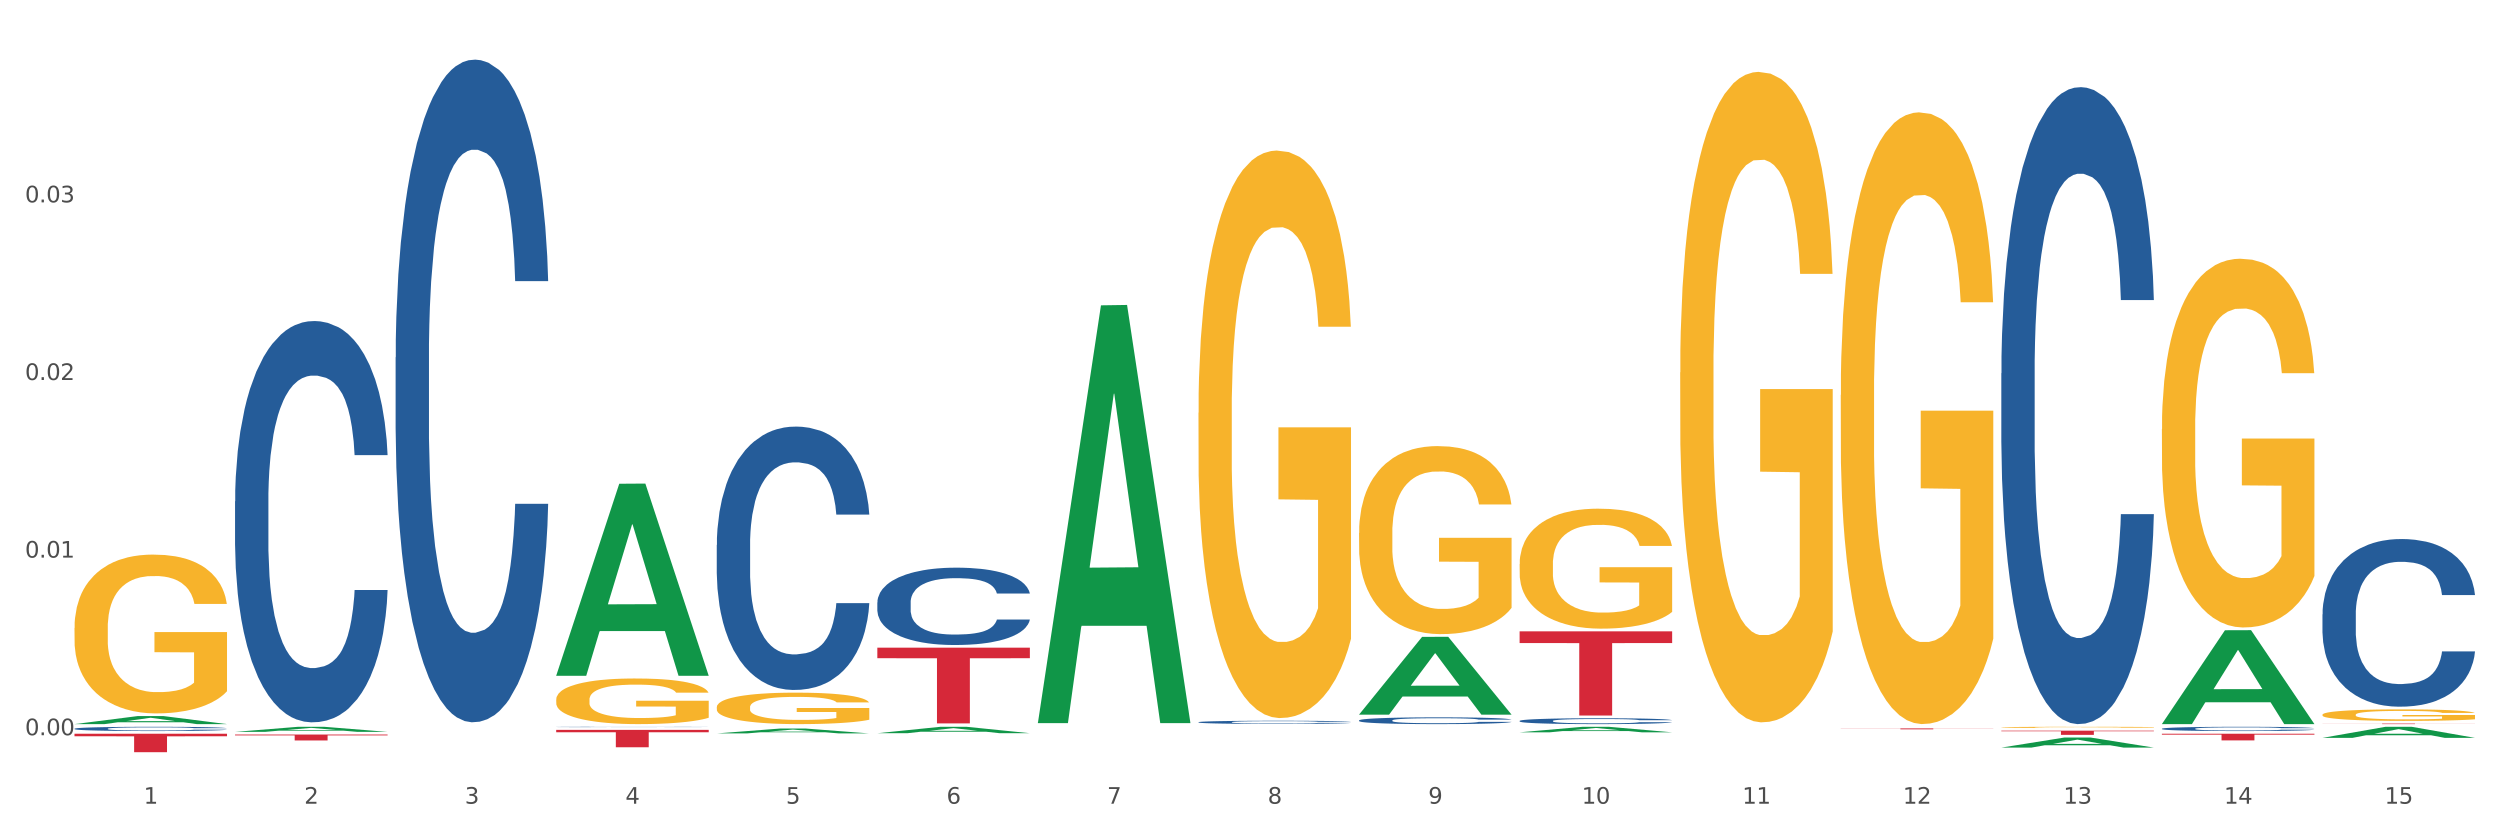 <?xml version="1.0" encoding="utf-8" standalone="no"?>
<!DOCTYPE svg PUBLIC "-//W3C//DTD SVG 1.1//EN"
  "http://www.w3.org/Graphics/SVG/1.1/DTD/svg11.dtd">
<svg xmlns:xlink="http://www.w3.org/1999/xlink" width="1080pt" height="360pt" viewBox="0 0 1080 360" xmlns="http://www.w3.org/2000/svg" version="1.1">
 <rect x="0" y="0" width="1080" height="360" fill="#333333" stroke="none"/>
 <defs>
  <style type="text/css">*{stroke-linejoin: round; stroke-linecap: butt}</style>
 </defs>
 <g id="figure_1">
  <g id="patch_1">
   <path d="M 0 360 
L 1080 360 
L 1080 0 
L 0 0 
z
" style="fill: #ffffff; stroke: #ffffff; stroke-linejoin: miter"/>
  </g>
  <g id="axes_1">
   <g id="matplotlib.axis_1">
    <g id="xtick_1">
     <g id="text_1">
      <!-- 1 -->
      <g style="fill: #4d4d4d" transform="translate(62.07 347.204) scale(0.096 -0.096)">
       <defs>
        <path id="DejaVuSans-31" d="M 794 531 
L 1825 531 
L 1825 4091 
L 703 3866 
L 703 4441 
L 1819 4666 
L 2450 4666 
L 2450 531 
L 3481 531 
L 3481 0 
L 794 0 
L 794 531 
z
" transform="scale(0.016)"/>
       </defs>
       <use xlink:href="#DejaVuSans-31"/>
      </g>
     </g>
    </g>
    <g id="xtick_2">
     <g id="text_2">
      <!-- 2 -->
      <g style="fill: #4d4d4d" transform="translate(131.436 347.204) scale(0.096 -0.096)">
       <defs>
        <path id="DejaVuSans-32" d="M 1228 531 
L 3431 531 
L 3431 0 
L 469 0 
L 469 531 
Q 828 903 1448 1529 
Q 2069 2156 2228 2338 
Q 2531 2678 2651 2914 
Q 2772 3150 2772 3378 
Q 2772 3750 2511 3984 
Q 2250 4219 1831 4219 
Q 1534 4219 1204 4116 
Q 875 4013 500 3803 
L 500 4441 
Q 881 4594 1212 4672 
Q 1544 4750 1819 4750 
Q 2544 4750 2975 4387 
Q 3406 4025 3406 3419 
Q 3406 3131 3298 2873 
Q 3191 2616 2906 2266 
Q 2828 2175 2409 1742 
Q 1991 1309 1228 531 
z
" transform="scale(0.016)"/>
       </defs>
       <use xlink:href="#DejaVuSans-32"/>
      </g>
     </g>
    </g>
    <g id="xtick_3">
     <g id="text_3">
      <!-- 3 -->
      <g style="fill: #4d4d4d" transform="translate(200.802 347.204) scale(0.096 -0.096)">
       <defs>
        <path id="DejaVuSans-33" d="M 2597 2516 
Q 3050 2419 3304 2112 
Q 3559 1806 3559 1356 
Q 3559 666 3084 287 
Q 2609 -91 1734 -91 
Q 1441 -91 1130 -33 
Q 819 25 488 141 
L 488 750 
Q 750 597 1062 519 
Q 1375 441 1716 441 
Q 2309 441 2620 675 
Q 2931 909 2931 1356 
Q 2931 1769 2642 2001 
Q 2353 2234 1838 2234 
L 1294 2234 
L 1294 2753 
L 1863 2753 
Q 2328 2753 2575 2939 
Q 2822 3125 2822 3475 
Q 2822 3834 2567 4026 
Q 2313 4219 1838 4219 
Q 1578 4219 1281 4162 
Q 984 4106 628 3988 
L 628 4550 
Q 988 4650 1302 4700 
Q 1616 4750 1894 4750 
Q 2613 4750 3031 4423 
Q 3450 4097 3450 3541 
Q 3450 3153 3228 2886 
Q 3006 2619 2597 2516 
z
" transform="scale(0.016)"/>
       </defs>
       <use xlink:href="#DejaVuSans-33"/>
      </g>
     </g>
    </g>
    <g id="xtick_4">
     <g id="text_4">
      <!-- 4 -->
      <g style="fill: #4d4d4d" transform="translate(270.169 347.204) scale(0.096 -0.096)">
       <defs>
        <path id="DejaVuSans-34" d="M 2419 4116 
L 825 1625 
L 2419 1625 
L 2419 4116 
z
M 2253 4666 
L 3047 4666 
L 3047 1625 
L 3713 1625 
L 3713 1100 
L 3047 1100 
L 3047 0 
L 2419 0 
L 2419 1100 
L 313 1100 
L 313 1709 
L 2253 4666 
z
" transform="scale(0.016)"/>
       </defs>
       <use xlink:href="#DejaVuSans-34"/>
      </g>
     </g>
    </g>
    <g id="xtick_5">
     <g id="text_5">
      <!-- 5 -->
      <g style="fill: #4d4d4d" transform="translate(339.535 347.204) scale(0.096 -0.096)">
       <defs>
        <path id="DejaVuSans-35" d="M 691 4666 
L 3169 4666 
L 3169 4134 
L 1269 4134 
L 1269 2991 
Q 1406 3038 1543 3061 
Q 1681 3084 1819 3084 
Q 2600 3084 3056 2656 
Q 3513 2228 3513 1497 
Q 3513 744 3044 326 
Q 2575 -91 1722 -91 
Q 1428 -91 1123 -41 
Q 819 9 494 109 
L 494 744 
Q 775 591 1075 516 
Q 1375 441 1709 441 
Q 2250 441 2565 725 
Q 2881 1009 2881 1497 
Q 2881 1984 2565 2268 
Q 2250 2553 1709 2553 
Q 1456 2553 1204 2497 
Q 953 2441 691 2322 
L 691 4666 
z
" transform="scale(0.016)"/>
       </defs>
       <use xlink:href="#DejaVuSans-35"/>
      </g>
     </g>
    </g>
    <g id="xtick_6">
     <g id="text_6">
      <!-- 6 -->
      <g style="fill: #4d4d4d" transform="translate(408.901 347.204) scale(0.096 -0.096)">
       <defs>
        <path id="DejaVuSans-36" d="M 2113 2584 
Q 1688 2584 1439 2293 
Q 1191 2003 1191 1497 
Q 1191 994 1439 701 
Q 1688 409 2113 409 
Q 2538 409 2786 701 
Q 3034 994 3034 1497 
Q 3034 2003 2786 2293 
Q 2538 2584 2113 2584 
z
M 3366 4563 
L 3366 3988 
Q 3128 4100 2886 4159 
Q 2644 4219 2406 4219 
Q 1781 4219 1451 3797 
Q 1122 3375 1075 2522 
Q 1259 2794 1537 2939 
Q 1816 3084 2150 3084 
Q 2853 3084 3261 2657 
Q 3669 2231 3669 1497 
Q 3669 778 3244 343 
Q 2819 -91 2113 -91 
Q 1303 -91 875 529 
Q 447 1150 447 2328 
Q 447 3434 972 4092 
Q 1497 4750 2381 4750 
Q 2619 4750 2861 4703 
Q 3103 4656 3366 4563 
z
" transform="scale(0.016)"/>
       </defs>
       <use xlink:href="#DejaVuSans-36"/>
      </g>
     </g>
    </g>
    <g id="xtick_7">
     <g id="text_7">
      <!-- 7 -->
      <g style="fill: #4d4d4d" transform="translate(478.267 347.204) scale(0.096 -0.096)">
       <defs>
        <path id="DejaVuSans-37" d="M 525 4666 
L 3525 4666 
L 3525 4397 
L 1831 0 
L 1172 0 
L 2766 4134 
L 525 4134 
L 525 4666 
z
" transform="scale(0.016)"/>
       </defs>
       <use xlink:href="#DejaVuSans-37"/>
      </g>
     </g>
    </g>
    <g id="xtick_8">
     <g id="text_8">
      <!-- 8 -->
      <g style="fill: #4d4d4d" transform="translate(547.634 347.204) scale(0.096 -0.096)">
       <defs>
        <path id="DejaVuSans-38" d="M 2034 2216 
Q 1584 2216 1326 1975 
Q 1069 1734 1069 1313 
Q 1069 891 1326 650 
Q 1584 409 2034 409 
Q 2484 409 2743 651 
Q 3003 894 3003 1313 
Q 3003 1734 2745 1975 
Q 2488 2216 2034 2216 
z
M 1403 2484 
Q 997 2584 770 2862 
Q 544 3141 544 3541 
Q 544 4100 942 4425 
Q 1341 4750 2034 4750 
Q 2731 4750 3128 4425 
Q 3525 4100 3525 3541 
Q 3525 3141 3298 2862 
Q 3072 2584 2669 2484 
Q 3125 2378 3379 2068 
Q 3634 1759 3634 1313 
Q 3634 634 3220 271 
Q 2806 -91 2034 -91 
Q 1263 -91 848 271 
Q 434 634 434 1313 
Q 434 1759 690 2068 
Q 947 2378 1403 2484 
z
M 1172 3481 
Q 1172 3119 1398 2916 
Q 1625 2713 2034 2713 
Q 2441 2713 2670 2916 
Q 2900 3119 2900 3481 
Q 2900 3844 2670 4047 
Q 2441 4250 2034 4250 
Q 1625 4250 1398 4047 
Q 1172 3844 1172 3481 
z
" transform="scale(0.016)"/>
       </defs>
       <use xlink:href="#DejaVuSans-38"/>
      </g>
     </g>
    </g>
    <g id="xtick_9">
     <g id="text_9">
      <!-- 9 -->
      <g style="fill: #4d4d4d" transform="translate(617 347.204) scale(0.096 -0.096)">
       <defs>
        <path id="DejaVuSans-39" d="M 703 97 
L 703 672 
Q 941 559 1184 500 
Q 1428 441 1663 441 
Q 2288 441 2617 861 
Q 2947 1281 2994 2138 
Q 2813 1869 2534 1725 
Q 2256 1581 1919 1581 
Q 1219 1581 811 2004 
Q 403 2428 403 3163 
Q 403 3881 828 4315 
Q 1253 4750 1959 4750 
Q 2769 4750 3195 4129 
Q 3622 3509 3622 2328 
Q 3622 1225 3098 567 
Q 2575 -91 1691 -91 
Q 1453 -91 1209 -44 
Q 966 3 703 97 
z
M 1959 2075 
Q 2384 2075 2632 2365 
Q 2881 2656 2881 3163 
Q 2881 3666 2632 3958 
Q 2384 4250 1959 4250 
Q 1534 4250 1286 3958 
Q 1038 3666 1038 3163 
Q 1038 2656 1286 2365 
Q 1534 2075 1959 2075 
z
" transform="scale(0.016)"/>
       </defs>
       <use xlink:href="#DejaVuSans-39"/>
      </g>
     </g>
    </g>
    <g id="xtick_10">
     <g id="text_10">
      <!-- 10 -->
      <g style="fill: #4d4d4d" transform="translate(683.312 347.204) scale(0.096 -0.096)">
       <defs>
        <path id="DejaVuSans-30" d="M 2034 4250 
Q 1547 4250 1301 3770 
Q 1056 3291 1056 2328 
Q 1056 1369 1301 889 
Q 1547 409 2034 409 
Q 2525 409 2770 889 
Q 3016 1369 3016 2328 
Q 3016 3291 2770 3770 
Q 2525 4250 2034 4250 
z
M 2034 4750 
Q 2819 4750 3233 4129 
Q 3647 3509 3647 2328 
Q 3647 1150 3233 529 
Q 2819 -91 2034 -91 
Q 1250 -91 836 529 
Q 422 1150 422 2328 
Q 422 3509 836 4129 
Q 1250 4750 2034 4750 
z
" transform="scale(0.016)"/>
       </defs>
       <use xlink:href="#DejaVuSans-31"/>
       <use xlink:href="#DejaVuSans-30" transform="translate(63.623 0)"/>
      </g>
     </g>
    </g>
    <g id="xtick_11">
     <g id="text_11">
      <!-- 11 -->
      <g style="fill: #4d4d4d" transform="translate(752.678 347.204) scale(0.096 -0.096)">
       <use xlink:href="#DejaVuSans-31"/>
       <use xlink:href="#DejaVuSans-31" transform="translate(63.623 0)"/>
      </g>
     </g>
    </g>
    <g id="xtick_12">
     <g id="text_12">
      <!-- 12 -->
      <g style="fill: #4d4d4d" transform="translate(822.044 347.204) scale(0.096 -0.096)">
       <use xlink:href="#DejaVuSans-31"/>
       <use xlink:href="#DejaVuSans-32" transform="translate(63.623 0)"/>
      </g>
     </g>
    </g>
    <g id="xtick_13">
     <g id="text_13">
      <!-- 13 -->
      <g style="fill: #4d4d4d" transform="translate(891.411 347.204) scale(0.096 -0.096)">
       <use xlink:href="#DejaVuSans-31"/>
       <use xlink:href="#DejaVuSans-33" transform="translate(63.623 0)"/>
      </g>
     </g>
    </g>
    <g id="xtick_14">
     <g id="text_14">
      <!-- 14 -->
      <g style="fill: #4d4d4d" transform="translate(960.777 347.204) scale(0.096 -0.096)">
       <use xlink:href="#DejaVuSans-31"/>
       <use xlink:href="#DejaVuSans-34" transform="translate(63.623 0)"/>
      </g>
     </g>
    </g>
    <g id="xtick_15">
     <g id="text_15">
      <!-- 15 -->
      <g style="fill: #4d4d4d" transform="translate(1030.143 347.204) scale(0.096 -0.096)">
       <use xlink:href="#DejaVuSans-31"/>
       <use xlink:href="#DejaVuSans-35" transform="translate(63.623 0)"/>
      </g>
     </g>
    </g>
    <g id="xtick_16"/>
    <g id="xtick_17"/>
    <g id="xtick_18"/>
    <g id="xtick_19"/>
    <g id="xtick_20"/>
    <g id="xtick_21"/>
    <g id="xtick_22"/>
    <g id="xtick_23"/>
    <g id="xtick_24"/>
    <g id="xtick_25"/>
    <g id="xtick_26"/>
    <g id="xtick_27"/>
    <g id="xtick_28"/>
    <g id="xtick_29"/>
   </g>
   <g id="matplotlib.axis_2">
    <g id="ytick_1">
     <g id="text_16">
      <!-- 0.00 -->
      <g style="fill: #4d4d4d" transform="translate(10.8 317.62) scale(0.096 -0.096)">
       <defs>
        <path id="DejaVuSans-2e" d="M 684 794 
L 1344 794 
L 1344 0 
L 684 0 
L 684 794 
z
" transform="scale(0.016)"/>
       </defs>
       <use xlink:href="#DejaVuSans-30"/>
       <use xlink:href="#DejaVuSans-2e" transform="translate(63.623 0)"/>
       <use xlink:href="#DejaVuSans-30" transform="translate(95.41 0)"/>
       <use xlink:href="#DejaVuSans-30" transform="translate(159.033 0)"/>
      </g>
     </g>
    </g>
    <g id="ytick_2">
     <g id="text_17">
      <!-- 0.01 -->
      <g style="fill: #4d4d4d" transform="translate(10.8 240.89) scale(0.096 -0.096)">
       <use xlink:href="#DejaVuSans-30"/>
       <use xlink:href="#DejaVuSans-2e" transform="translate(63.623 0)"/>
       <use xlink:href="#DejaVuSans-30" transform="translate(95.41 0)"/>
       <use xlink:href="#DejaVuSans-31" transform="translate(159.033 0)"/>
      </g>
     </g>
    </g>
    <g id="ytick_3">
     <g id="text_18">
      <!-- 0.02 -->
      <g style="fill: #4d4d4d" transform="translate(10.8 164.159) scale(0.096 -0.096)">
       <use xlink:href="#DejaVuSans-30"/>
       <use xlink:href="#DejaVuSans-2e" transform="translate(63.623 0)"/>
       <use xlink:href="#DejaVuSans-30" transform="translate(95.41 0)"/>
       <use xlink:href="#DejaVuSans-32" transform="translate(159.033 0)"/>
      </g>
     </g>
    </g>
    <g id="ytick_4">
     <g id="text_19">
      <!-- 0.03 -->
      <g style="fill: #4d4d4d" transform="translate(10.8 87.429) scale(0.096 -0.096)">
       <use xlink:href="#DejaVuSans-30"/>
       <use xlink:href="#DejaVuSans-2e" transform="translate(63.623 0)"/>
       <use xlink:href="#DejaVuSans-30" transform="translate(95.41 0)"/>
       <use xlink:href="#DejaVuSans-33" transform="translate(159.033 0)"/>
      </g>
     </g>
    </g>
    <g id="ytick_5"/>
    <g id="ytick_6"/>
    <g id="ytick_7"/>
    <g id="ytick_8"/>
   </g>
   <g id="PolyCollection_1">
    <path d="M 32.175 312.814 
L 32.243 312.81 
L 59.417 309.354 
L 70.695 309.35 
L 98.073 312.82 
L 85.029 312.82 
L 79.119 312.012 
L 51.061 312.012 
L 50.857 312.025 
L 45.151 312.82 
L 32.175 312.82 
L 32.175 312.814 
L 54.594 311.53 
L 75.586 311.527 
L 65.192 310.09 
L 65.056 310.084 
L 64.92 310.093 
L 54.526 311.527 
L 54.594 311.53 
L 32.175 312.814 
z
" clip-path="url(#p4e9da4e6c7)" style="fill: #109648"/>
    <path d="M 379.006 260.245 
L 379.084 260.214 
L 379.084 259.36 
L 379.318 258.2 
L 380.175 256.063 
L 381.265 254.446 
L 383.134 252.554 
L 384.147 251.76 
L 385.471 250.875 
L 388.198 249.441 
L 391.313 248.22 
L 393.494 247.549 
L 395.13 247.121 
L 398.791 246.358 
L 400.894 246.023 
L 403.075 245.748 
L 404.945 245.565 
L 408.06 245.351 
L 410.553 245.26 
L 413.435 245.229 
L 415.85 245.26 
L 419.043 245.382 
L 423.717 245.748 
L 425.509 245.962 
L 427.923 246.328 
L 430.416 246.816 
L 432.441 247.304 
L 434.778 248.006 
L 437.193 248.922 
L 439.529 250.082 
L 441.165 251.15 
L 442.489 252.279 
L 443.658 253.652 
L 444.515 255.148 
L 444.904 256.399 
L 430.65 256.399 
L 430.26 255.27 
L 429.481 254.049 
L 428.702 253.225 
L 427.845 252.554 
L 426.521 251.791 
L 425.353 251.302 
L 423.405 250.723 
L 421.614 250.356 
L 420.134 250.143 
L 418.342 249.96 
L 414.526 249.777 
L 411.799 249.777 
L 410.086 249.838 
L 407.982 249.99 
L 406.191 250.204 
L 404.088 250.57 
L 402.452 250.967 
L 400.816 251.486 
L 399.882 251.852 
L 398.479 252.523 
L 397.545 253.073 
L 396.298 254.019 
L 395.597 254.69 
L 394.351 256.43 
L 393.806 257.711 
L 393.572 258.597 
L 393.416 259.573 
L 393.416 264.334 
L 393.884 266.47 
L 394.273 267.386 
L 394.896 268.424 
L 396.065 269.767 
L 397.778 271.079 
L 399.57 272.025 
L 401.05 272.605 
L 402.452 273.032 
L 403.854 273.368 
L 405.568 273.673 
L 406.97 273.856 
L 409.073 274.039 
L 411.566 274.131 
L 413.513 274.131 
L 417.485 273.978 
L 419.277 273.826 
L 420.991 273.612 
L 422.86 273.276 
L 424.34 272.91 
L 425.197 272.635 
L 426.599 272.055 
L 427.69 271.445 
L 428.624 270.743 
L 429.247 270.133 
L 429.948 269.217 
L 430.494 268.18 
L 430.65 267.63 
L 444.904 267.63 
L 444.592 268.729 
L 444.047 269.797 
L 442.957 271.231 
L 442.1 272.055 
L 440.776 273.063 
L 439.374 273.917 
L 437.426 274.863 
L 435.635 275.565 
L 433.765 276.176 
L 431.74 276.725 
L 428.079 277.488 
L 426.755 277.702 
L 423.951 278.068 
L 421.77 278.281 
L 418.576 278.495 
L 415.304 278.617 
L 411.877 278.648 
L 408.839 278.587 
L 405.49 278.403 
L 403.387 278.22 
L 401.05 277.946 
L 398.324 277.518 
L 395.753 277 
L 393.339 276.389 
L 391.08 275.687 
L 388.976 274.894 
L 386.25 273.581 
L 384.225 272.3 
L 382.745 271.109 
L 381.732 270.102 
L 380.72 268.82 
L 380.175 267.935 
L 379.318 265.799 
L 379.006 263.815 
L 379.006 260.245 
z
" clip-path="url(#p4e9da4e6c7)" style="fill: #255c99"/>
    <path d="M 309.64 235.409 
L 309.718 235.305 
L 309.718 232.395 
L 309.951 228.446 
L 310.808 221.172 
L 311.899 215.665 
L 313.768 209.222 
L 314.781 206.521 
L 316.105 203.507 
L 318.831 198.623 
L 321.947 194.467 
L 324.128 192.18 
L 325.764 190.726 
L 329.425 188.128 
L 331.528 186.985 
L 333.709 186.05 
L 335.578 185.426 
L 338.694 184.699 
L 341.187 184.387 
L 344.069 184.283 
L 346.484 184.387 
L 349.677 184.803 
L 354.351 186.05 
L 356.142 186.777 
L 358.557 188.024 
L 361.05 189.686 
L 363.075 191.349 
L 365.412 193.739 
L 367.826 196.857 
L 370.163 200.805 
L 371.799 204.442 
L 373.123 208.287 
L 374.291 212.963 
L 375.148 218.055 
L 375.538 222.315 
L 361.283 222.315 
L 360.894 218.471 
L 360.115 214.314 
L 359.336 211.508 
L 358.479 209.222 
L 357.155 206.624 
L 355.987 204.962 
L 354.039 202.987 
L 352.248 201.741 
L 350.768 201.013 
L 348.976 200.39 
L 345.159 199.766 
L 342.433 199.766 
L 340.719 199.974 
L 338.616 200.494 
L 336.825 201.221 
L 334.722 202.468 
L 333.086 203.819 
L 331.45 205.585 
L 330.515 206.832 
L 329.113 209.118 
L 328.179 210.989 
L 326.932 214.21 
L 326.231 216.496 
L 324.985 222.419 
L 324.44 226.784 
L 324.206 229.797 
L 324.05 233.123 
L 324.05 249.333 
L 324.518 256.607 
L 324.907 259.725 
L 325.53 263.258 
L 326.699 267.83 
L 328.412 272.298 
L 330.204 275.519 
L 331.684 277.494 
L 333.086 278.949 
L 334.488 280.092 
L 336.202 281.131 
L 337.604 281.754 
L 339.707 282.378 
L 342.199 282.69 
L 344.147 282.69 
L 348.119 282.17 
L 349.911 281.65 
L 351.624 280.923 
L 353.494 279.78 
L 354.974 278.533 
L 355.831 277.598 
L 357.233 275.623 
L 358.323 273.545 
L 359.258 271.155 
L 359.881 269.077 
L 360.582 265.959 
L 361.127 262.426 
L 361.283 260.556 
L 375.538 260.556 
L 375.226 264.297 
L 374.681 267.934 
L 373.59 272.818 
L 372.734 275.623 
L 371.409 279.053 
L 370.007 281.962 
L 368.06 285.183 
L 366.268 287.574 
L 364.399 289.652 
L 362.374 291.522 
L 358.713 294.12 
L 357.389 294.847 
L 354.584 296.094 
L 352.403 296.822 
L 349.21 297.549 
L 345.938 297.965 
L 342.511 298.069 
L 339.473 297.861 
L 336.124 297.238 
L 334.021 296.614 
L 331.684 295.679 
L 328.957 294.224 
L 326.387 292.457 
L 323.972 290.379 
L 321.713 287.989 
L 319.61 285.287 
L 316.884 280.819 
L 314.859 276.455 
L 313.379 272.402 
L 312.366 268.973 
L 311.354 264.609 
L 310.808 261.595 
L 309.951 254.321 
L 309.64 247.567 
L 309.64 235.409 
z
" clip-path="url(#p4e9da4e6c7)" style="fill: #255c99"/>
    <path d="M 240.274 314.047 
L 240.352 314.047 
L 240.352 314.043 
L 240.585 314.037 
L 241.442 314.027 
L 242.533 314.019 
L 244.402 314.009 
L 245.415 314.005 
L 246.739 314.001 
L 249.465 313.994 
L 252.581 313.988 
L 254.762 313.984 
L 256.398 313.982 
L 260.059 313.979 
L 262.162 313.977 
L 264.343 313.976 
L 266.212 313.975 
L 269.328 313.974 
L 271.821 313.973 
L 274.703 313.973 
L 277.117 313.973 
L 280.311 313.974 
L 284.985 313.976 
L 286.776 313.977 
L 289.191 313.978 
L 291.683 313.981 
L 293.709 313.983 
L 296.045 313.987 
L 298.46 313.991 
L 300.797 313.997 
L 302.433 314.002 
L 303.757 314.008 
L 304.925 314.015 
L 305.782 314.022 
L 306.172 314.028 
L 291.917 314.028 
L 291.528 314.023 
L 290.749 314.017 
L 289.97 314.012 
L 289.113 314.009 
L 287.789 314.005 
L 286.62 314.003 
L 284.673 314 
L 282.881 313.998 
L 281.401 313.997 
L 279.61 313.996 
L 275.793 313.995 
L 273.067 313.995 
L 271.353 313.996 
L 269.25 313.997 
L 267.458 313.998 
L 265.355 313.999 
L 263.72 314.001 
L 262.084 314.004 
L 261.149 314.006 
L 259.747 314.009 
L 258.812 314.012 
L 257.566 314.016 
L 256.865 314.02 
L 255.619 314.028 
L 255.073 314.035 
L 254.84 314.039 
L 254.684 314.044 
L 254.684 314.067 
L 255.151 314.078 
L 255.541 314.082 
L 256.164 314.088 
L 257.332 314.094 
L 259.046 314.101 
L 260.838 314.105 
L 262.318 314.108 
L 263.72 314.11 
L 265.122 314.112 
L 266.835 314.114 
L 268.237 314.114 
L 270.341 314.115 
L 272.833 314.116 
L 274.78 314.116 
L 278.753 314.115 
L 280.545 314.114 
L 282.258 314.113 
L 284.128 314.112 
L 285.608 314.11 
L 286.465 314.108 
L 287.867 314.106 
L 288.957 314.103 
L 289.892 314.099 
L 290.515 314.096 
L 291.216 314.092 
L 291.761 314.086 
L 291.917 314.084 
L 306.172 314.084 
L 305.86 314.089 
L 305.315 314.094 
L 304.224 314.101 
L 303.367 314.106 
L 302.043 314.111 
L 300.641 314.115 
L 298.694 314.119 
L 296.902 314.123 
L 295.033 314.126 
L 293.008 314.129 
L 289.347 314.132 
L 288.022 314.133 
L 285.218 314.135 
L 283.037 314.136 
L 279.844 314.137 
L 276.572 314.138 
L 273.145 314.138 
L 270.107 314.138 
L 266.757 314.137 
L 264.654 314.136 
L 262.318 314.135 
L 259.591 314.133 
L 257.021 314.13 
L 254.606 314.127 
L 252.347 314.124 
L 250.244 314.12 
L 247.518 314.113 
L 245.493 314.107 
L 244.013 314.101 
L 243 314.096 
L 241.987 314.09 
L 241.442 314.085 
L 240.585 314.075 
L 240.274 314.065 
L 240.274 314.047 
z
" clip-path="url(#p4e9da4e6c7)" style="fill: #255c99"/>
    <path d="M 170.907 154.385 
L 170.985 154.124 
L 170.985 146.804 
L 171.219 136.869 
L 172.076 118.569 
L 173.166 104.713 
L 175.036 88.504 
L 176.048 81.706 
L 177.373 74.125 
L 180.099 61.837 
L 183.215 51.38 
L 185.396 45.629 
L 187.031 41.968 
L 190.692 35.433 
L 192.796 32.557 
L 194.977 30.204 
L 196.846 28.635 
L 199.962 26.805 
L 202.454 26.021 
L 205.336 25.759 
L 207.751 26.021 
L 210.945 27.067 
L 215.618 30.204 
L 217.41 32.034 
L 219.825 35.171 
L 222.317 39.354 
L 224.342 43.537 
L 226.679 49.55 
L 229.094 57.393 
L 231.431 67.328 
L 233.066 76.478 
L 234.391 86.151 
L 235.559 97.915 
L 236.416 110.726 
L 236.805 121.445 
L 222.551 121.445 
L 222.161 111.771 
L 221.382 101.314 
L 220.604 94.255 
L 219.747 88.504 
L 218.422 81.968 
L 217.254 77.785 
L 215.307 72.818 
L 213.515 69.68 
L 212.035 67.85 
L 210.244 66.282 
L 206.427 64.713 
L 203.701 64.713 
L 201.987 65.236 
L 199.884 66.543 
L 198.092 68.373 
L 195.989 71.511 
L 194.353 74.909 
L 192.718 79.354 
L 191.783 82.491 
L 190.381 88.242 
L 189.446 92.948 
L 188.2 101.053 
L 187.499 106.804 
L 186.252 121.706 
L 185.707 132.686 
L 185.474 140.268 
L 185.318 148.634 
L 185.318 189.417 
L 185.785 207.718 
L 186.175 215.561 
L 186.798 224.45 
L 187.966 235.953 
L 189.68 247.194 
L 191.471 255.299 
L 192.951 260.266 
L 194.353 263.926 
L 195.755 266.802 
L 197.469 269.416 
L 198.871 270.985 
L 200.974 272.554 
L 203.467 273.338 
L 205.414 273.338 
L 209.387 272.031 
L 211.178 270.724 
L 212.892 268.894 
L 214.761 266.018 
L 216.241 262.881 
L 217.098 260.528 
L 218.5 255.56 
L 219.591 250.332 
L 220.526 244.319 
L 221.149 239.09 
L 221.85 231.247 
L 222.395 222.358 
L 222.551 217.652 
L 236.805 217.652 
L 236.494 227.064 
L 235.949 236.214 
L 234.858 248.502 
L 234.001 255.56 
L 232.677 264.188 
L 231.275 271.508 
L 229.328 279.612 
L 227.536 285.625 
L 225.667 290.854 
L 223.641 295.56 
L 219.98 302.096 
L 218.656 303.926 
L 215.852 307.063 
L 213.671 308.893 
L 210.477 310.723 
L 207.206 311.769 
L 203.779 312.03 
L 200.741 311.507 
L 197.391 309.939 
L 195.288 308.37 
L 192.951 306.017 
L 190.225 302.357 
L 187.655 297.913 
L 185.24 292.684 
L 182.981 286.671 
L 180.878 279.874 
L 178.152 268.632 
L 176.126 257.652 
L 174.646 247.456 
L 173.634 238.829 
L 172.621 227.848 
L 172.076 220.267 
L 171.219 201.966 
L 170.907 184.973 
L 170.907 154.385 
z
" clip-path="url(#p4e9da4e6c7)" style="fill: #255c99"/>
    <path d="M 101.541 216.58 
L 101.619 216.422 
L 101.619 211.989 
L 101.853 205.972 
L 102.71 194.89 
L 103.8 186.499 
L 105.67 176.683 
L 106.682 172.566 
L 108.006 167.975 
L 110.733 160.534 
L 113.848 154.201 
L 116.029 150.718 
L 117.665 148.501 
L 121.326 144.543 
L 123.429 142.802 
L 125.61 141.377 
L 127.48 140.427 
L 130.595 139.318 
L 133.088 138.843 
L 135.97 138.685 
L 138.385 138.843 
L 141.578 139.477 
L 146.252 141.377 
L 148.044 142.485 
L 150.458 144.385 
L 152.951 146.918 
L 154.976 149.451 
L 157.313 153.093 
L 159.728 157.842 
L 162.064 163.859 
L 163.7 169.4 
L 165.024 175.258 
L 166.193 182.382 
L 167.05 190.14 
L 167.439 196.631 
L 153.185 196.631 
L 152.795 190.773 
L 152.016 184.441 
L 151.237 180.166 
L 150.38 176.683 
L 149.056 172.725 
L 147.888 170.191 
L 145.941 167.183 
L 144.149 165.283 
L 142.669 164.175 
L 140.877 163.225 
L 137.061 162.275 
L 134.334 162.275 
L 132.621 162.592 
L 130.518 163.384 
L 128.726 164.492 
L 126.623 166.392 
L 124.987 168.45 
L 123.351 171.141 
L 122.417 173.041 
L 121.015 176.524 
L 120.08 179.374 
L 118.834 184.282 
L 118.133 187.765 
L 116.886 196.79 
L 116.341 203.439 
L 116.107 208.031 
L 115.952 213.097 
L 115.952 237.795 
L 116.419 248.878 
L 116.808 253.628 
L 117.431 259.011 
L 118.6 265.977 
L 120.314 272.785 
L 122.105 277.693 
L 123.585 280.701 
L 124.987 282.917 
L 126.389 284.659 
L 128.103 286.242 
L 129.505 287.192 
L 131.608 288.142 
L 134.101 288.617 
L 136.048 288.617 
L 140.021 287.825 
L 141.812 287.034 
L 143.526 285.926 
L 145.395 284.184 
L 146.875 282.284 
L 147.732 280.859 
L 149.134 277.851 
L 150.225 274.685 
L 151.159 271.043 
L 151.783 267.877 
L 152.484 263.127 
L 153.029 257.744 
L 153.185 254.894 
L 167.439 254.894 
L 167.128 260.594 
L 166.582 266.135 
L 165.492 273.576 
L 164.635 277.851 
L 163.311 283.076 
L 161.909 287.509 
L 159.961 292.417 
L 158.17 296.058 
L 156.3 299.225 
L 154.275 302.075 
L 150.614 306.033 
L 149.29 307.141 
L 146.486 309.041 
L 144.305 310.149 
L 141.111 311.257 
L 137.84 311.891 
L 134.412 312.049 
L 131.374 311.732 
L 128.025 310.782 
L 125.922 309.832 
L 123.585 308.407 
L 120.859 306.191 
L 118.288 303.499 
L 115.874 300.333 
L 113.615 296.692 
L 111.512 292.575 
L 108.785 285.767 
L 106.76 279.118 
L 105.28 272.943 
L 104.267 267.718 
L 103.255 261.069 
L 102.71 256.478 
L 101.853 245.395 
L 101.541 235.104 
L 101.541 216.58 
z
" clip-path="url(#p4e9da4e6c7)" style="fill: #255c99"/>
    <path d="M 32.175 314.8 
L 32.253 314.799 
L 32.253 314.752 
L 32.487 314.688 
L 33.343 314.57 
L 34.434 314.481 
L 36.303 314.377 
L 37.316 314.333 
L 38.64 314.284 
L 41.366 314.205 
L 44.482 314.138 
L 46.663 314.101 
L 48.299 314.077 
L 51.96 314.035 
L 54.063 314.017 
L 56.244 314.002 
L 58.114 313.991 
L 61.229 313.98 
L 63.722 313.975 
L 66.604 313.973 
L 69.019 313.975 
L 72.212 313.981 
L 76.886 314.002 
L 78.677 314.013 
L 81.092 314.034 
L 83.585 314.06 
L 85.61 314.087 
L 87.947 314.126 
L 90.361 314.176 
L 92.698 314.24 
L 94.334 314.299 
L 95.658 314.361 
L 96.827 314.437 
L 97.683 314.52 
L 98.073 314.589 
L 83.818 314.589 
L 83.429 314.526 
L 82.65 314.459 
L 81.871 314.414 
L 81.014 314.377 
L 79.69 314.335 
L 78.522 314.308 
L 76.574 314.276 
L 74.783 314.256 
L 73.303 314.244 
L 71.511 314.234 
L 67.694 314.224 
L 64.968 314.224 
L 63.255 314.227 
L 61.151 314.235 
L 59.36 314.247 
L 57.257 314.267 
L 55.621 314.289 
L 53.985 314.318 
L 53.05 314.338 
L 51.648 314.375 
L 50.714 314.405 
L 49.467 314.457 
L 48.766 314.494 
L 47.52 314.59 
L 46.975 314.661 
L 46.741 314.71 
L 46.585 314.763 
L 46.585 315.026 
L 47.053 315.144 
L 47.442 315.194 
L 48.065 315.251 
L 49.234 315.325 
L 50.947 315.397 
L 52.739 315.45 
L 54.219 315.482 
L 55.621 315.505 
L 57.023 315.524 
L 58.737 315.54 
L 60.139 315.551 
L 62.242 315.561 
L 64.734 315.566 
L 66.682 315.566 
L 70.654 315.557 
L 72.446 315.549 
L 74.16 315.537 
L 76.029 315.519 
L 77.509 315.498 
L 78.366 315.483 
L 79.768 315.451 
L 80.858 315.418 
L 81.793 315.379 
L 82.416 315.345 
L 83.117 315.295 
L 83.663 315.238 
L 83.818 315.207 
L 98.073 315.207 
L 97.761 315.268 
L 97.216 315.327 
L 96.126 315.406 
L 95.269 315.451 
L 93.945 315.507 
L 92.542 315.554 
L 90.595 315.606 
L 88.804 315.645 
L 86.934 315.678 
L 84.909 315.709 
L 81.248 315.751 
L 79.924 315.762 
L 77.12 315.783 
L 74.939 315.794 
L 71.745 315.806 
L 68.473 315.813 
L 65.046 315.815 
L 62.008 315.811 
L 58.659 315.801 
L 56.556 315.791 
L 54.219 315.776 
L 51.493 315.752 
L 48.922 315.724 
L 46.507 315.69 
L 44.248 315.651 
L 42.145 315.608 
L 39.419 315.535 
L 37.394 315.465 
L 35.914 315.399 
L 34.901 315.344 
L 33.889 315.273 
L 33.343 315.224 
L 32.487 315.107 
L 32.175 314.997 
L 32.175 314.8 
z
" clip-path="url(#p4e9da4e6c7)" style="fill: #255c99"/>
    <path d="M 32.175 271.288 
L 32.253 271.225 
L 32.253 268.969 
L 32.408 267.027 
L 33.186 262.327 
L 34.353 258.442 
L 35.209 256.374 
L 36.065 254.682 
L 37.076 252.99 
L 38.321 251.235 
L 40.578 248.666 
L 41.978 247.35 
L 43.69 245.972 
L 46.802 243.966 
L 49.058 242.838 
L 51.392 241.898 
L 55.204 240.77 
L 57.694 240.269 
L 60.339 239.893 
L 63.529 239.642 
L 65.941 239.58 
L 71.231 239.768 
L 75.744 240.332 
L 77.922 240.77 
L 80.723 241.522 
L 82.201 242.024 
L 84.613 243.026 
L 87.103 244.342 
L 88.815 245.47 
L 91.382 247.601 
L 93.327 249.731 
L 95.116 252.363 
L 96.05 254.181 
L 96.75 255.873 
L 97.373 257.815 
L 97.995 260.886 
L 83.991 260.886 
L 83.446 258.692 
L 82.59 256.625 
L 81.346 254.619 
L 80.256 253.366 
L 78.389 251.799 
L 76.677 250.797 
L 74.888 250.045 
L 72.71 249.418 
L 70.998 249.105 
L 68.586 248.854 
L 63.84 248.917 
L 60.65 249.418 
L 58.472 250.045 
L 57.071 250.609 
L 55.827 251.235 
L 54.426 252.113 
L 52.792 253.429 
L 51.625 254.619 
L 50.458 256.123 
L 49.525 257.627 
L 48.669 259.382 
L 47.969 261.262 
L 47.424 263.204 
L 46.957 265.586 
L 46.568 269.533 
L 46.568 278.119 
L 46.724 280.061 
L 47.113 282.63 
L 47.58 284.573 
L 48.358 286.892 
L 49.058 288.458 
L 50.381 290.714 
L 51.859 292.594 
L 53.026 293.785 
L 54.193 294.787 
L 56.216 296.166 
L 58.472 297.294 
L 60.417 297.983 
L 63.062 298.61 
L 64.852 298.861 
L 66.408 298.986 
L 70.22 298.986 
L 72.943 298.798 
L 75.977 298.359 
L 78.311 297.795 
L 80.256 297.106 
L 82.435 295.978 
L 83.835 294.913 
L 83.835 281.816 
L 66.719 281.753 
L 66.719 273.043 
L 98.073 273.043 
L 98.073 298.61 
L 96.75 299.926 
L 95.272 301.117 
L 93.716 302.182 
L 91.382 303.498 
L 88.581 304.751 
L 86.091 305.628 
L 83.446 306.38 
L 80.334 307.07 
L 76.288 307.696 
L 73.799 307.947 
L 70.687 308.135 
L 67.03 308.198 
L 63.84 308.072 
L 60.728 307.759 
L 57.461 307.195 
L 54.271 306.38 
L 51.859 305.566 
L 49.447 304.563 
L 46.879 303.247 
L 44.857 301.994 
L 43.301 300.866 
L 41.589 299.425 
L 39.722 297.545 
L 38.321 295.853 
L 37.076 294.098 
L 35.754 291.842 
L 34.82 289.9 
L 33.887 287.456 
L 33.342 285.638 
L 32.72 282.818 
L 32.253 278.871 
L 32.175 271.288 
z
" clip-path="url(#p4e9da4e6c7)" style="fill: #f7b32b"/>
    <path d="M 309.64 305.506 
L 309.718 305.493 
L 309.718 305.046 
L 309.873 304.661 
L 310.651 303.73 
L 311.818 302.96 
L 312.674 302.55 
L 313.53 302.215 
L 314.541 301.879 
L 315.786 301.532 
L 318.042 301.022 
L 319.443 300.762 
L 321.155 300.488 
L 324.267 300.091 
L 326.523 299.867 
L 328.857 299.681 
L 332.669 299.458 
L 335.159 299.358 
L 337.804 299.284 
L 340.994 299.234 
L 343.406 299.222 
L 348.696 299.259 
L 353.209 299.371 
L 355.387 299.458 
L 358.188 299.607 
L 359.666 299.706 
L 362.078 299.905 
L 364.568 300.165 
L 366.279 300.389 
L 368.847 300.811 
L 370.792 301.234 
L 372.581 301.755 
L 373.515 302.115 
L 374.215 302.451 
L 374.838 302.836 
L 375.46 303.444 
L 361.456 303.444 
L 360.911 303.009 
L 360.055 302.6 
L 358.81 302.202 
L 357.721 301.954 
L 355.854 301.643 
L 354.142 301.445 
L 352.353 301.296 
L 350.174 301.171 
L 348.463 301.109 
L 346.051 301.06 
L 341.305 301.072 
L 338.115 301.171 
L 335.937 301.296 
L 334.536 301.407 
L 333.292 301.532 
L 331.891 301.705 
L 330.257 301.966 
L 329.09 302.202 
L 327.923 302.5 
L 326.99 302.798 
L 326.134 303.146 
L 325.434 303.519 
L 324.889 303.904 
L 324.422 304.375 
L 324.033 305.158 
L 324.033 306.859 
L 324.189 307.244 
L 324.578 307.753 
L 325.045 308.138 
L 325.823 308.598 
L 326.523 308.908 
L 327.845 309.355 
L 329.324 309.728 
L 330.491 309.964 
L 331.658 310.163 
L 333.681 310.436 
L 335.937 310.659 
L 337.882 310.796 
L 340.527 310.92 
L 342.317 310.97 
L 343.873 310.995 
L 347.685 310.995 
L 350.408 310.957 
L 353.442 310.87 
L 355.776 310.759 
L 357.721 310.622 
L 359.9 310.398 
L 361.3 310.187 
L 361.3 307.592 
L 344.184 307.579 
L 344.184 305.853 
L 375.538 305.853 
L 375.538 310.92 
L 374.215 311.181 
L 372.737 311.417 
L 371.181 311.628 
L 368.847 311.889 
L 366.046 312.137 
L 363.556 312.311 
L 360.911 312.46 
L 357.799 312.597 
L 353.753 312.721 
L 351.264 312.77 
L 348.152 312.808 
L 344.495 312.82 
L 341.305 312.795 
L 338.193 312.733 
L 334.925 312.621 
L 331.736 312.46 
L 329.324 312.299 
L 326.912 312.1 
L 324.344 311.839 
L 322.322 311.591 
L 320.766 311.367 
L 319.054 311.082 
L 317.187 310.709 
L 315.786 310.374 
L 314.541 310.026 
L 313.219 309.579 
L 312.285 309.194 
L 311.352 308.71 
L 310.807 308.349 
L 310.184 307.791 
L 309.718 307.008 
L 309.64 305.506 
z
" clip-path="url(#p4e9da4e6c7)" style="fill: #f7b32b"/>
    <path d="M 101.541 317.324 
L 167.439 317.324 
L 167.439 317.679 
L 141.517 317.681 
L 141.517 319.876 
L 127.307 319.876 
L 127.307 317.681 
L 101.541 317.679 
L 101.541 317.327 
L 101.541 317.324 
z
" clip-path="url(#p4e9da4e6c7)" style="fill: #d62839"/>
    <path d="M 240.274 315.291 
L 306.172 315.291 
L 306.172 316.337 
L 280.25 316.344 
L 280.25 322.818 
L 266.039 322.818 
L 266.039 316.344 
L 240.274 316.337 
L 240.274 315.298 
L 240.274 315.291 
z
" clip-path="url(#p4e9da4e6c7)" style="fill: #d62839"/>
    <path d="M 379.006 279.8 
L 444.904 279.8 
L 444.904 284.347 
L 418.982 284.378 
L 418.982 312.52 
L 404.772 312.52 
L 404.772 284.378 
L 379.006 284.347 
L 379.006 279.831 
L 379.006 279.8 
z
" clip-path="url(#p4e9da4e6c7)" style="fill: #d62839"/>
    <path d="M 517.739 311.979 
L 517.816 311.977 
L 517.816 311.942 
L 518.05 311.895 
L 518.907 311.807 
L 519.997 311.74 
L 521.867 311.663 
L 522.88 311.63 
L 524.204 311.594 
L 526.93 311.535 
L 530.046 311.485 
L 532.227 311.457 
L 533.863 311.439 
L 537.523 311.408 
L 539.627 311.394 
L 541.808 311.383 
L 543.677 311.376 
L 546.793 311.367 
L 549.285 311.363 
L 552.167 311.362 
L 554.582 311.363 
L 557.776 311.368 
L 562.449 311.383 
L 564.241 311.392 
L 566.656 311.407 
L 569.148 311.427 
L 571.173 311.447 
L 573.51 311.476 
L 575.925 311.513 
L 578.262 311.561 
L 579.898 311.605 
L 581.222 311.651 
L 582.39 311.708 
L 583.247 311.769 
L 583.636 311.821 
L 569.382 311.821 
L 568.992 311.774 
L 568.214 311.724 
L 567.435 311.69 
L 566.578 311.663 
L 565.254 311.631 
L 564.085 311.611 
L 562.138 311.587 
L 560.346 311.572 
L 558.866 311.564 
L 557.075 311.556 
L 553.258 311.549 
L 550.532 311.549 
L 548.818 311.551 
L 546.715 311.557 
L 544.923 311.566 
L 542.82 311.581 
L 541.184 311.597 
L 539.549 311.619 
L 538.614 311.634 
L 537.212 311.661 
L 536.277 311.684 
L 535.031 311.723 
L 534.33 311.75 
L 533.084 311.822 
L 532.538 311.875 
L 532.305 311.911 
L 532.149 311.951 
L 532.149 312.147 
L 532.616 312.234 
L 533.006 312.272 
L 533.629 312.315 
L 534.797 312.37 
L 536.511 312.424 
L 538.302 312.463 
L 539.782 312.486 
L 541.184 312.504 
L 542.587 312.518 
L 544.3 312.53 
L 545.702 312.538 
L 547.805 312.545 
L 550.298 312.549 
L 552.245 312.549 
L 556.218 312.543 
L 558.009 312.537 
L 559.723 312.528 
L 561.593 312.514 
L 563.073 312.499 
L 563.929 312.488 
L 565.331 312.464 
L 566.422 312.439 
L 567.357 312.41 
L 567.98 312.385 
L 568.681 312.347 
L 569.226 312.305 
L 569.382 312.282 
L 583.636 312.282 
L 583.325 312.327 
L 582.78 312.371 
L 581.689 312.43 
L 580.832 312.464 
L 579.508 312.505 
L 578.106 312.54 
L 576.159 312.579 
L 574.367 312.608 
L 572.498 312.633 
L 570.472 312.656 
L 566.811 312.687 
L 565.487 312.696 
L 562.683 312.711 
L 560.502 312.72 
L 557.308 312.728 
L 554.037 312.733 
L 550.61 312.735 
L 547.572 312.732 
L 544.222 312.725 
L 542.119 312.717 
L 539.782 312.706 
L 537.056 312.688 
L 534.486 312.667 
L 532.071 312.642 
L 529.812 312.613 
L 527.709 312.581 
L 524.983 312.527 
L 522.957 312.474 
L 521.477 312.425 
L 520.465 312.384 
L 519.452 312.331 
L 518.907 312.295 
L 518.05 312.207 
L 517.739 312.125 
L 517.739 311.979 
z
" clip-path="url(#p4e9da4e6c7)" style="fill: #255c99"/>
    <path d="M 656.471 272.735 
L 722.369 272.735 
L 722.369 277.792 
L 696.447 277.826 
L 696.447 309.125 
L 682.237 309.125 
L 682.237 277.826 
L 656.471 277.792 
L 656.471 272.769 
L 656.471 272.735 
z
" clip-path="url(#p4e9da4e6c7)" style="fill: #d62839"/>
    <path d="M 864.57 315.649 
L 930.468 315.649 
L 930.468 315.9 
L 904.546 315.902 
L 904.546 317.456 
L 890.335 317.456 
L 890.335 315.902 
L 864.57 315.9 
L 864.57 315.651 
L 864.57 315.649 
z
" clip-path="url(#p4e9da4e6c7)" style="fill: #d62839"/>
    <path d="M 933.936 316.969 
L 999.834 316.969 
L 999.834 317.371 
L 973.912 317.374 
L 973.912 319.863 
L 959.702 319.863 
L 959.702 317.374 
L 933.936 317.371 
L 933.936 316.972 
L 933.936 316.969 
z
" clip-path="url(#p4e9da4e6c7)" style="fill: #d62839"/>
    <path d="M 1003.302 312.583 
L 1069.2 312.583 
L 1069.2 312.616 
L 1043.278 312.616 
L 1043.278 312.82 
L 1029.068 312.82 
L 1029.068 312.616 
L 1003.302 312.616 
L 1003.302 312.583 
L 1003.302 312.583 
z
" clip-path="url(#p4e9da4e6c7)" style="fill: #d62839"/>
    <path d="M 1003.302 308.75 
L 1003.38 308.746 
L 1003.38 308.582 
L 1003.535 308.441 
L 1004.314 308.1 
L 1005.481 307.818 
L 1006.336 307.668 
L 1007.192 307.545 
L 1008.204 307.422 
L 1009.448 307.295 
L 1011.705 307.108 
L 1013.105 307.012 
L 1014.817 306.912 
L 1017.929 306.767 
L 1020.185 306.685 
L 1022.519 306.617 
L 1026.331 306.535 
L 1028.821 306.498 
L 1031.466 306.471 
L 1034.656 306.453 
L 1037.068 306.448 
L 1042.358 306.462 
L 1046.871 306.503 
L 1049.049 306.535 
L 1051.85 306.589 
L 1053.328 306.626 
L 1055.74 306.699 
L 1058.23 306.794 
L 1059.942 306.876 
L 1062.509 307.031 
L 1064.454 307.185 
L 1066.244 307.376 
L 1067.177 307.508 
L 1067.877 307.631 
L 1068.5 307.772 
L 1069.122 307.995 
L 1055.118 307.995 
L 1054.573 307.836 
L 1053.717 307.686 
L 1052.473 307.54 
L 1051.383 307.449 
L 1049.516 307.335 
L 1047.805 307.263 
L 1046.015 307.208 
L 1043.837 307.163 
L 1042.125 307.14 
L 1039.713 307.122 
L 1034.967 307.126 
L 1031.777 307.163 
L 1029.599 307.208 
L 1028.199 307.249 
L 1026.954 307.295 
L 1025.553 307.358 
L 1023.919 307.454 
L 1022.752 307.54 
L 1021.585 307.649 
L 1020.652 307.759 
L 1019.796 307.886 
L 1019.096 308.022 
L 1018.551 308.163 
L 1018.084 308.336 
L 1017.695 308.623 
L 1017.695 309.246 
L 1017.851 309.387 
L 1018.24 309.574 
L 1018.707 309.715 
L 1019.485 309.883 
L 1020.185 309.997 
L 1021.508 310.161 
L 1022.986 310.297 
L 1024.153 310.384 
L 1025.32 310.456 
L 1027.343 310.556 
L 1029.599 310.638 
L 1031.544 310.688 
L 1034.189 310.734 
L 1035.979 310.752 
L 1037.535 310.761 
L 1041.347 310.761 
L 1044.07 310.747 
L 1047.104 310.716 
L 1049.438 310.675 
L 1051.383 310.625 
L 1053.562 310.543 
L 1054.962 310.465 
L 1054.962 309.515 
L 1037.846 309.51 
L 1037.846 308.878 
L 1069.2 308.878 
L 1069.2 310.734 
L 1067.877 310.829 
L 1066.399 310.916 
L 1064.843 310.993 
L 1062.509 311.089 
L 1059.708 311.18 
L 1057.219 311.243 
L 1054.573 311.298 
L 1051.461 311.348 
L 1047.416 311.393 
L 1044.926 311.412 
L 1041.814 311.425 
L 1038.157 311.43 
L 1034.967 311.421 
L 1031.855 311.398 
L 1028.588 311.357 
L 1025.398 311.298 
L 1022.986 311.239 
L 1020.574 311.166 
L 1018.007 311.07 
L 1015.984 310.979 
L 1014.428 310.898 
L 1012.716 310.793 
L 1010.849 310.656 
L 1009.448 310.534 
L 1008.204 310.406 
L 1006.881 310.242 
L 1005.947 310.101 
L 1005.014 309.924 
L 1004.469 309.792 
L 1003.847 309.587 
L 1003.38 309.301 
L 1003.302 308.75 
z
" clip-path="url(#p4e9da4e6c7)" style="fill: #f7b32b"/>
    <path d="M 933.936 185.38 
L 934.014 185.234 
L 934.014 179.997 
L 934.169 175.486 
L 934.947 164.575 
L 936.114 155.554 
L 936.97 150.753 
L 937.826 146.825 
L 938.837 142.896 
L 940.082 138.823 
L 942.338 132.857 
L 943.739 129.802 
L 945.45 126.601 
L 948.563 121.946 
L 950.819 119.327 
L 953.153 117.144 
L 956.965 114.526 
L 959.455 113.362 
L 962.1 112.489 
L 965.29 111.907 
L 967.702 111.761 
L 972.992 112.198 
L 977.505 113.507 
L 979.683 114.526 
L 982.484 116.271 
L 983.962 117.435 
L 986.374 119.763 
L 988.864 122.819 
L 990.575 125.437 
L 993.143 130.384 
L 995.088 135.331 
L 996.877 141.441 
L 997.811 145.661 
L 998.511 149.589 
L 999.134 154.099 
L 999.756 161.228 
L 985.752 161.228 
L 985.207 156.136 
L 984.351 151.335 
L 983.106 146.679 
L 982.017 143.769 
L 980.15 140.132 
L 978.438 137.804 
L 976.649 136.058 
L 974.47 134.603 
L 972.759 133.876 
L 970.347 133.294 
L 965.601 133.439 
L 962.411 134.603 
L 960.233 136.058 
L 958.832 137.368 
L 957.588 138.823 
L 956.187 140.86 
L 954.553 143.915 
L 953.386 146.679 
L 952.219 150.171 
L 951.286 153.663 
L 950.43 157.737 
L 949.73 162.101 
L 949.185 166.612 
L 948.718 172.14 
L 948.329 181.306 
L 948.329 201.238 
L 948.485 205.749 
L 948.874 211.714 
L 949.341 216.224 
L 950.119 221.607 
L 950.819 225.245 
L 952.141 230.482 
L 953.62 234.847 
L 954.787 237.611 
L 955.954 239.939 
L 957.977 243.14 
L 960.233 245.759 
L 962.178 247.359 
L 964.823 248.814 
L 966.613 249.396 
L 968.169 249.687 
L 971.981 249.687 
L 974.704 249.251 
L 977.738 248.232 
L 980.072 246.923 
L 982.017 245.322 
L 984.196 242.704 
L 985.596 240.23 
L 985.596 209.822 
L 968.48 209.677 
L 968.48 189.454 
L 999.834 189.454 
L 999.834 248.814 
L 998.511 251.87 
L 997.033 254.634 
L 995.477 257.107 
L 993.143 260.163 
L 990.342 263.072 
L 987.852 265.109 
L 985.207 266.855 
L 982.095 268.456 
L 978.049 269.91 
L 975.56 270.492 
L 972.448 270.929 
L 968.791 271.074 
L 965.601 270.783 
L 962.489 270.056 
L 959.221 268.747 
L 956.032 266.855 
L 953.62 264.964 
L 951.208 262.636 
L 948.64 259.581 
L 946.618 256.671 
L 945.061 254.052 
L 943.35 250.706 
L 941.483 246.341 
L 940.082 242.413 
L 938.837 238.339 
L 937.515 233.101 
L 936.581 228.591 
L 935.648 222.917 
L 935.103 218.697 
L 934.48 212.15 
L 934.014 202.984 
L 933.936 185.38 
z
" clip-path="url(#p4e9da4e6c7)" style="fill: #f7b32b"/>
    <path d="M 864.57 314.215 
L 864.647 314.214 
L 864.647 314.197 
L 864.803 314.182 
L 865.581 314.146 
L 866.748 314.117 
L 867.604 314.101 
L 868.46 314.088 
L 869.471 314.075 
L 870.716 314.062 
L 872.972 314.042 
L 874.373 314.032 
L 876.084 314.022 
L 879.196 314.006 
L 881.453 313.998 
L 883.787 313.991 
L 887.599 313.982 
L 890.089 313.978 
L 892.734 313.975 
L 895.924 313.973 
L 898.336 313.973 
L 903.626 313.974 
L 908.139 313.979 
L 910.317 313.982 
L 913.118 313.988 
L 914.596 313.992 
L 917.008 313.999 
L 919.498 314.009 
L 921.209 314.018 
L 923.777 314.034 
L 925.722 314.05 
L 927.511 314.07 
L 928.445 314.084 
L 929.145 314.097 
L 929.767 314.112 
L 930.39 314.135 
L 916.385 314.135 
L 915.841 314.119 
L 914.985 314.103 
L 913.74 314.088 
L 912.651 314.078 
L 910.784 314.066 
L 909.072 314.059 
L 907.283 314.053 
L 905.104 314.048 
L 903.393 314.046 
L 900.981 314.044 
L 896.235 314.044 
L 893.045 314.048 
L 890.867 314.053 
L 889.466 314.057 
L 888.221 314.062 
L 886.821 314.069 
L 885.187 314.079 
L 884.02 314.088 
L 882.853 314.099 
L 881.919 314.111 
L 881.064 314.124 
L 880.363 314.138 
L 879.819 314.153 
L 879.352 314.171 
L 878.963 314.201 
L 878.963 314.267 
L 879.119 314.282 
L 879.508 314.301 
L 879.974 314.316 
L 880.752 314.334 
L 881.453 314.346 
L 882.775 314.363 
L 884.253 314.377 
L 885.42 314.386 
L 886.587 314.394 
L 888.61 314.405 
L 890.867 314.413 
L 892.812 314.418 
L 895.457 314.423 
L 897.246 314.425 
L 898.802 314.426 
L 902.615 314.426 
L 905.338 314.425 
L 908.372 314.421 
L 910.706 314.417 
L 912.651 314.412 
L 914.829 314.403 
L 916.23 314.395 
L 916.23 314.295 
L 899.114 314.295 
L 899.114 314.228 
L 930.468 314.228 
L 930.468 314.423 
L 929.145 314.433 
L 927.667 314.442 
L 926.111 314.45 
L 923.777 314.46 
L 920.976 314.47 
L 918.486 314.477 
L 915.841 314.482 
L 912.729 314.488 
L 908.683 314.492 
L 906.193 314.494 
L 903.081 314.496 
L 899.425 314.496 
L 896.235 314.495 
L 893.123 314.493 
L 889.855 314.489 
L 886.665 314.482 
L 884.253 314.476 
L 881.842 314.469 
L 879.274 314.459 
L 877.251 314.449 
L 875.695 314.44 
L 873.984 314.429 
L 872.116 314.415 
L 870.716 314.402 
L 869.471 314.389 
L 868.149 314.372 
L 867.215 314.357 
L 866.281 314.338 
L 865.737 314.324 
L 865.114 314.303 
L 864.647 314.273 
L 864.57 314.215 
z
" clip-path="url(#p4e9da4e6c7)" style="fill: #f7b32b"/>
    <path d="M 795.203 170.649 
L 795.281 170.407 
L 795.281 161.719 
L 795.437 154.237 
L 796.215 136.136 
L 797.382 121.172 
L 798.238 113.208 
L 799.094 106.691 
L 800.105 100.175 
L 801.35 93.417 
L 803.606 83.522 
L 805.006 78.454 
L 806.718 73.144 
L 809.83 65.421 
L 812.086 61.077 
L 814.42 57.456 
L 818.233 53.112 
L 820.722 51.181 
L 823.368 49.733 
L 826.557 48.768 
L 828.969 48.527 
L 834.26 49.251 
L 838.772 51.423 
L 840.951 53.112 
L 843.752 56.008 
L 845.23 57.939 
L 847.642 61.801 
L 850.131 66.869 
L 851.843 71.213 
L 854.41 79.419 
L 856.355 87.625 
L 858.145 97.762 
L 859.078 104.761 
L 859.779 111.277 
L 860.401 118.759 
L 861.024 130.585 
L 847.019 130.585 
L 846.475 122.138 
L 845.619 114.173 
L 844.374 106.45 
L 843.285 101.623 
L 841.418 95.589 
L 839.706 91.728 
L 837.916 88.832 
L 835.738 86.418 
L 834.026 85.211 
L 831.615 84.246 
L 826.869 84.487 
L 823.679 86.418 
L 821.5 88.832 
L 820.1 91.004 
L 818.855 93.417 
L 817.455 96.796 
L 815.821 101.864 
L 814.654 106.45 
L 813.487 112.242 
L 812.553 118.035 
L 811.697 124.792 
L 810.997 132.033 
L 810.453 139.515 
L 809.986 148.686 
L 809.597 163.891 
L 809.597 196.955 
L 809.752 204.437 
L 810.141 214.333 
L 810.608 221.814 
L 811.386 230.744 
L 812.086 236.778 
L 813.409 245.466 
L 814.887 252.707 
L 816.054 257.292 
L 817.221 261.154 
L 819.244 266.464 
L 821.5 270.808 
L 823.445 273.463 
L 826.091 275.876 
L 827.88 276.842 
L 829.436 277.324 
L 833.248 277.324 
L 835.971 276.6 
L 839.006 274.911 
L 841.34 272.739 
L 843.285 270.084 
L 845.463 265.74 
L 846.864 261.637 
L 846.864 211.195 
L 829.747 210.954 
L 829.747 177.406 
L 861.101 177.406 
L 861.101 275.876 
L 859.779 280.945 
L 858.3 285.53 
L 856.744 289.633 
L 854.41 294.701 
L 851.61 299.528 
L 849.12 302.907 
L 846.475 305.803 
L 843.363 308.458 
L 839.317 310.872 
L 836.827 311.837 
L 833.715 312.561 
L 830.059 312.802 
L 826.869 312.32 
L 823.757 311.113 
L 820.489 308.941 
L 817.299 305.803 
L 814.887 302.666 
L 812.475 298.804 
L 809.908 293.736 
L 807.885 288.909 
L 806.329 284.565 
L 804.617 279.014 
L 802.75 271.773 
L 801.35 265.257 
L 800.105 258.499 
L 798.782 249.811 
L 797.849 242.329 
L 796.915 232.916 
L 796.37 225.917 
L 795.748 215.057 
L 795.281 199.852 
L 795.203 170.649 
z
" clip-path="url(#p4e9da4e6c7)" style="fill: #f7b32b"/>
    <path d="M 725.837 160.902 
L 725.915 160.645 
L 725.915 151.406 
L 726.071 143.451 
L 726.849 124.203 
L 728.016 108.292 
L 728.871 99.823 
L 729.727 92.894 
L 730.739 85.965 
L 731.984 78.779 
L 734.24 68.257 
L 735.64 62.868 
L 737.352 57.222 
L 740.464 49.01 
L 742.72 44.39 
L 745.054 40.541 
L 748.866 35.921 
L 751.356 33.868 
L 754.001 32.328 
L 757.191 31.302 
L 759.603 31.045 
L 764.894 31.815 
L 769.406 34.125 
L 771.585 35.921 
L 774.385 39.001 
L 775.864 41.054 
L 778.275 45.16 
L 780.765 50.549 
L 782.477 55.169 
L 785.044 63.894 
L 786.989 72.62 
L 788.779 83.398 
L 789.712 90.841 
L 790.412 97.77 
L 791.035 105.726 
L 791.657 118.301 
L 777.653 118.301 
L 777.108 109.318 
L 776.253 100.85 
L 775.008 92.637 
L 773.919 87.505 
L 772.051 81.089 
L 770.34 76.983 
L 768.55 73.903 
L 766.372 71.337 
L 764.66 70.053 
L 762.248 69.027 
L 757.502 69.284 
L 754.313 71.337 
L 752.134 73.903 
L 750.734 76.213 
L 749.489 78.779 
L 748.088 82.372 
L 746.455 87.761 
L 745.288 92.637 
L 744.121 98.796 
L 743.187 104.956 
L 742.331 112.141 
L 741.631 119.84 
L 741.086 127.796 
L 740.62 137.548 
L 740.23 153.716 
L 740.23 188.875 
L 740.386 196.831 
L 740.775 207.353 
L 741.242 215.308 
L 742.02 224.804 
L 742.72 231.22 
L 744.043 240.458 
L 745.521 248.157 
L 746.688 253.033 
L 747.855 257.14 
L 749.878 262.785 
L 752.134 267.405 
L 754.079 270.228 
L 756.724 272.794 
L 758.514 273.821 
L 760.07 274.334 
L 763.882 274.334 
L 766.605 273.564 
L 769.639 271.768 
L 771.974 269.458 
L 773.919 266.635 
L 776.097 262.016 
L 777.497 257.653 
L 777.497 204.016 
L 760.381 203.76 
L 760.381 168.088 
L 791.735 168.088 
L 791.735 272.794 
L 790.412 278.184 
L 788.934 283.06 
L 787.378 287.422 
L 785.044 292.812 
L 782.243 297.944 
L 779.754 301.537 
L 777.108 304.617 
L 773.996 307.44 
L 769.951 310.006 
L 767.461 311.033 
L 764.349 311.803 
L 760.692 312.059 
L 757.502 311.546 
L 754.39 310.263 
L 751.123 307.953 
L 747.933 304.617 
L 745.521 301.281 
L 743.109 297.174 
L 740.542 291.785 
L 738.519 286.652 
L 736.963 282.033 
L 735.251 276.13 
L 733.384 268.431 
L 731.984 261.502 
L 730.739 254.317 
L 729.416 245.078 
L 728.482 237.122 
L 727.549 227.113 
L 727.004 219.671 
L 726.382 208.122 
L 725.915 191.955 
L 725.837 160.902 
z
" clip-path="url(#p4e9da4e6c7)" style="fill: #f7b32b"/>
    <path d="M 656.471 243.698 
L 656.549 243.651 
L 656.549 241.947 
L 656.704 240.479 
L 657.482 236.929 
L 658.649 233.994 
L 659.505 232.431 
L 660.361 231.153 
L 661.372 229.875 
L 662.617 228.549 
L 664.874 226.608 
L 666.274 225.614 
L 667.986 224.573 
L 671.098 223.058 
L 673.354 222.206 
L 675.688 221.496 
L 679.5 220.644 
L 681.99 220.265 
L 684.635 219.981 
L 687.825 219.791 
L 690.237 219.744 
L 695.527 219.886 
L 700.04 220.312 
L 702.218 220.644 
L 705.019 221.212 
L 706.497 221.59 
L 708.909 222.348 
L 711.399 223.342 
L 713.111 224.194 
L 715.678 225.804 
L 717.623 227.413 
L 719.412 229.402 
L 720.346 230.774 
L 721.046 232.053 
L 721.669 233.52 
L 722.291 235.84 
L 708.287 235.84 
L 707.742 234.183 
L 706.886 232.621 
L 705.642 231.106 
L 704.552 230.159 
L 702.685 228.975 
L 700.973 228.218 
L 699.184 227.65 
L 697.006 227.177 
L 695.294 226.94 
L 692.882 226.75 
L 688.136 226.798 
L 684.946 227.177 
L 682.768 227.65 
L 681.367 228.076 
L 680.123 228.549 
L 678.722 229.212 
L 677.088 230.206 
L 675.921 231.106 
L 674.754 232.242 
L 673.821 233.378 
L 672.965 234.704 
L 672.265 236.124 
L 671.72 237.591 
L 671.253 239.39 
L 670.864 242.373 
L 670.864 248.858 
L 671.02 250.326 
L 671.409 252.267 
L 671.876 253.735 
L 672.654 255.486 
L 673.354 256.67 
L 674.677 258.374 
L 676.155 259.794 
L 677.322 260.694 
L 678.489 261.451 
L 680.512 262.493 
L 682.768 263.345 
L 684.713 263.865 
L 687.358 264.339 
L 689.148 264.528 
L 690.704 264.623 
L 694.516 264.623 
L 697.239 264.481 
L 700.273 264.149 
L 702.607 263.723 
L 704.552 263.203 
L 706.731 262.351 
L 708.131 261.546 
L 708.131 251.652 
L 691.015 251.604 
L 691.015 245.024 
L 722.369 245.024 
L 722.369 264.339 
L 721.046 265.333 
L 719.568 266.232 
L 718.012 267.037 
L 715.678 268.031 
L 712.877 268.978 
L 710.387 269.641 
L 707.742 270.209 
L 704.63 270.73 
L 700.584 271.203 
L 698.095 271.393 
L 694.983 271.535 
L 691.326 271.582 
L 688.136 271.487 
L 685.024 271.251 
L 681.756 270.825 
L 678.567 270.209 
L 676.155 269.594 
L 673.743 268.836 
L 671.175 267.842 
L 669.153 266.895 
L 667.597 266.043 
L 665.885 264.954 
L 664.018 263.534 
L 662.617 262.256 
L 661.372 260.93 
L 660.05 259.226 
L 659.116 257.759 
L 658.183 255.912 
L 657.638 254.539 
L 657.016 252.409 
L 656.549 249.427 
L 656.471 243.698 
z
" clip-path="url(#p4e9da4e6c7)" style="fill: #f7b32b"/>
    <path d="M 587.105 230.246 
L 587.183 230.172 
L 587.183 227.501 
L 587.338 225.202 
L 588.116 219.638 
L 589.283 215.038 
L 590.139 212.59 
L 590.995 210.587 
L 592.006 208.584 
L 593.251 206.506 
L 595.507 203.465 
L 596.908 201.907 
L 598.619 200.275 
L 601.731 197.901 
L 603.988 196.565 
L 606.322 195.452 
L 610.134 194.117 
L 612.624 193.524 
L 615.269 193.079 
L 618.459 192.782 
L 620.871 192.708 
L 626.161 192.93 
L 630.674 193.598 
L 632.852 194.117 
L 635.653 195.007 
L 637.131 195.601 
L 639.543 196.788 
L 642.033 198.346 
L 643.744 199.681 
L 646.312 202.204 
L 648.257 204.726 
L 650.046 207.842 
L 650.98 209.993 
L 651.68 211.996 
L 652.302 214.296 
L 652.925 217.931 
L 638.921 217.931 
L 638.376 215.335 
L 637.52 212.887 
L 636.275 210.513 
L 635.186 209.029 
L 633.319 207.174 
L 631.607 205.987 
L 629.818 205.097 
L 627.639 204.355 
L 625.928 203.984 
L 623.516 203.687 
L 618.77 203.761 
L 615.58 204.355 
L 613.402 205.097 
L 612.001 205.765 
L 610.756 206.506 
L 609.356 207.545 
L 607.722 209.103 
L 606.555 210.513 
L 605.388 212.293 
L 604.455 214.074 
L 603.599 216.151 
L 602.898 218.376 
L 602.354 220.676 
L 601.887 223.495 
L 601.498 228.169 
L 601.498 238.333 
L 601.654 240.633 
L 602.043 243.674 
L 602.509 245.974 
L 603.287 248.719 
L 603.988 250.574 
L 605.31 253.244 
L 606.789 255.47 
L 607.956 256.88 
L 609.123 258.067 
L 611.145 259.699 
L 613.402 261.034 
L 615.347 261.85 
L 617.992 262.592 
L 619.781 262.889 
L 621.337 263.037 
L 625.15 263.037 
L 627.873 262.815 
L 630.907 262.295 
L 633.241 261.628 
L 635.186 260.812 
L 637.365 259.476 
L 638.765 258.215 
L 638.765 242.71 
L 621.649 242.636 
L 621.649 232.324 
L 653.003 232.324 
L 653.003 262.592 
L 651.68 264.15 
L 650.202 265.56 
L 648.646 266.821 
L 646.312 268.379 
L 643.511 269.862 
L 641.021 270.901 
L 638.376 271.791 
L 635.264 272.607 
L 631.218 273.349 
L 628.729 273.646 
L 625.617 273.869 
L 621.96 273.943 
L 618.77 273.794 
L 615.658 273.423 
L 612.39 272.756 
L 609.2 271.791 
L 606.789 270.827 
L 604.377 269.64 
L 601.809 268.082 
L 599.786 266.598 
L 598.23 265.263 
L 596.519 263.556 
L 594.652 261.331 
L 593.251 259.328 
L 592.006 257.251 
L 590.684 254.58 
L 589.75 252.28 
L 588.816 249.387 
L 588.272 247.235 
L 587.649 243.897 
L 587.183 239.223 
L 587.105 230.246 
z
" clip-path="url(#p4e9da4e6c7)" style="fill: #f7b32b"/>
    <path d="M 517.739 178.328 
L 517.816 178.104 
L 517.816 170.043 
L 517.972 163.102 
L 518.75 146.309 
L 519.917 132.427 
L 520.773 125.038 
L 521.629 118.993 
L 522.64 112.947 
L 523.885 106.678 
L 526.141 97.498 
L 527.542 92.796 
L 529.253 87.87 
L 532.365 80.705 
L 534.621 76.674 
L 536.956 73.316 
L 540.768 69.285 
L 543.257 67.494 
L 545.903 66.151 
L 549.093 65.255 
L 551.504 65.031 
L 556.795 65.703 
L 561.307 67.718 
L 563.486 69.285 
L 566.287 71.972 
L 567.765 73.764 
L 570.177 77.346 
L 572.666 82.048 
L 574.378 86.078 
L 576.946 93.691 
L 578.891 101.304 
L 580.68 110.708 
L 581.614 117.201 
L 582.314 123.247 
L 582.936 130.188 
L 583.559 141.159 
L 569.554 141.159 
L 569.01 133.323 
L 568.154 125.934 
L 566.909 118.769 
L 565.82 114.291 
L 563.953 108.693 
L 562.241 105.11 
L 560.452 102.424 
L 558.273 100.185 
L 556.562 99.065 
L 554.15 98.169 
L 549.404 98.393 
L 546.214 100.185 
L 544.035 102.424 
L 542.635 104.439 
L 541.39 106.678 
L 539.99 109.813 
L 538.356 114.515 
L 537.189 118.769 
L 536.022 124.143 
L 535.088 129.516 
L 534.232 135.786 
L 533.532 142.503 
L 532.988 149.444 
L 532.521 157.952 
L 532.132 172.059 
L 532.132 202.734 
L 532.287 209.675 
L 532.676 218.855 
L 533.143 225.796 
L 533.921 234.081 
L 534.621 239.678 
L 535.944 247.739 
L 537.422 254.456 
L 538.589 258.71 
L 539.756 262.293 
L 541.779 267.219 
L 544.035 271.249 
L 545.981 273.712 
L 548.626 275.951 
L 550.415 276.847 
L 551.971 277.295 
L 555.784 277.295 
L 558.507 276.623 
L 561.541 275.056 
L 563.875 273.04 
L 565.82 270.577 
L 567.998 266.547 
L 569.399 262.741 
L 569.399 215.944 
L 552.282 215.72 
L 552.282 184.597 
L 583.636 184.597 
L 583.636 275.951 
L 582.314 280.653 
L 580.836 284.907 
L 579.28 288.714 
L 576.946 293.416 
L 574.145 297.894 
L 571.655 301.029 
L 569.01 303.716 
L 565.898 306.179 
L 561.852 308.418 
L 559.362 309.313 
L 556.25 309.985 
L 552.594 310.209 
L 549.404 309.761 
L 546.292 308.642 
L 543.024 306.626 
L 539.834 303.716 
L 537.422 300.805 
L 535.01 297.222 
L 532.443 292.52 
L 530.42 288.042 
L 528.864 284.012 
L 527.153 278.862 
L 525.285 272.145 
L 523.885 266.099 
L 522.64 259.83 
L 521.317 251.769 
L 520.384 244.828 
L 519.45 236.096 
L 518.906 229.603 
L 518.283 219.527 
L 517.816 205.421 
L 517.739 178.328 
z
" clip-path="url(#p4e9da4e6c7)" style="fill: #f7b32b"/>
    <path d="M 795.203 314.657 
L 861.101 314.657 
L 861.101 314.714 
L 835.179 314.715 
L 835.179 315.067 
L 820.969 315.067 
L 820.969 314.715 
L 795.203 314.714 
L 795.203 314.658 
L 795.203 314.657 
z
" clip-path="url(#p4e9da4e6c7)" style="fill: #d62839"/>
    <path d="M 587.105 311.205 
L 587.183 311.202 
L 587.183 311.127 
L 587.416 311.025 
L 588.273 310.838 
L 589.364 310.696 
L 591.233 310.53 
L 592.246 310.46 
L 593.57 310.382 
L 596.296 310.257 
L 599.412 310.149 
L 601.593 310.09 
L 603.229 310.053 
L 606.89 309.986 
L 608.993 309.957 
L 611.174 309.932 
L 613.043 309.916 
L 616.159 309.898 
L 618.652 309.89 
L 621.534 309.887 
L 623.948 309.89 
L 627.142 309.9 
L 631.816 309.932 
L 633.607 309.951 
L 636.022 309.983 
L 638.514 310.026 
L 640.54 310.069 
L 642.877 310.131 
L 645.291 310.211 
L 647.628 310.313 
L 649.264 310.407 
L 650.588 310.506 
L 651.756 310.626 
L 652.613 310.757 
L 653.003 310.867 
L 638.748 310.867 
L 638.359 310.768 
L 637.58 310.661 
L 636.801 310.589 
L 635.944 310.53 
L 634.62 310.463 
L 633.451 310.42 
L 631.504 310.369 
L 629.713 310.337 
L 628.233 310.318 
L 626.441 310.302 
L 622.624 310.286 
L 619.898 310.286 
L 618.184 310.291 
L 616.081 310.305 
L 614.29 310.324 
L 612.186 310.356 
L 610.551 310.39 
L 608.915 310.436 
L 607.98 310.468 
L 606.578 310.527 
L 605.643 310.575 
L 604.397 310.658 
L 603.696 310.717 
L 602.45 310.87 
L 601.905 310.983 
L 601.671 311.06 
L 601.515 311.146 
L 601.515 311.564 
L 601.982 311.751 
L 602.372 311.832 
L 602.995 311.923 
L 604.163 312.041 
L 605.877 312.156 
L 607.669 312.239 
L 609.149 312.29 
L 610.551 312.327 
L 611.953 312.357 
L 613.666 312.383 
L 615.069 312.4 
L 617.172 312.416 
L 619.664 312.424 
L 621.612 312.424 
L 625.584 312.41 
L 627.376 312.397 
L 629.089 312.378 
L 630.959 312.349 
L 632.439 312.317 
L 633.296 312.292 
L 634.698 312.242 
L 635.788 312.188 
L 636.723 312.126 
L 637.346 312.073 
L 638.047 311.992 
L 638.592 311.901 
L 638.748 311.853 
L 653.003 311.853 
L 652.691 311.95 
L 652.146 312.043 
L 651.055 312.169 
L 650.199 312.242 
L 648.874 312.33 
L 647.472 312.405 
L 645.525 312.488 
L 643.733 312.55 
L 641.864 312.603 
L 639.839 312.651 
L 636.178 312.718 
L 634.853 312.737 
L 632.049 312.769 
L 629.868 312.788 
L 626.675 312.807 
L 623.403 312.817 
L 619.976 312.82 
L 616.938 312.815 
L 613.589 312.799 
L 611.485 312.783 
L 609.149 312.759 
L 606.422 312.721 
L 603.852 312.675 
L 601.437 312.622 
L 599.178 312.56 
L 597.075 312.491 
L 594.349 312.375 
L 592.324 312.263 
L 590.844 312.158 
L 589.831 312.07 
L 588.818 311.958 
L 588.273 311.88 
L 587.416 311.692 
L 587.105 311.518 
L 587.105 311.205 
z
" clip-path="url(#p4e9da4e6c7)" style="fill: #255c99"/>
    <path d="M 32.175 316.967 
L 98.073 316.967 
L 98.073 318.077 
L 72.151 318.084 
L 72.151 324.95 
L 57.941 324.95 
L 57.941 318.084 
L 32.175 318.077 
L 32.175 316.975 
L 32.175 316.967 
z
" clip-path="url(#p4e9da4e6c7)" style="fill: #d62839"/>
    <path d="M 864.57 161.286 
L 864.648 161.035 
L 864.648 153.999 
L 864.881 144.449 
L 865.738 126.858 
L 866.829 113.539 
L 868.698 97.959 
L 869.711 91.425 
L 871.035 84.137 
L 873.761 72.326 
L 876.877 62.274 
L 879.058 56.746 
L 880.694 53.228 
L 884.355 46.945 
L 886.458 44.181 
L 888.639 41.919 
L 890.508 40.411 
L 893.624 38.652 
L 896.117 37.898 
L 898.999 37.647 
L 901.413 37.898 
L 904.607 38.903 
L 909.281 41.919 
L 911.072 43.678 
L 913.487 46.694 
L 915.979 50.715 
L 918.005 54.735 
L 920.341 60.515 
L 922.756 68.054 
L 925.093 77.604 
L 926.729 86.399 
L 928.053 95.697 
L 929.221 107.006 
L 930.078 119.319 
L 930.468 129.623 
L 916.213 129.623 
L 915.824 120.325 
L 915.045 110.273 
L 914.266 103.487 
L 913.409 97.959 
L 912.085 91.676 
L 910.916 87.656 
L 908.969 82.881 
L 907.177 79.865 
L 905.697 78.106 
L 903.906 76.598 
L 900.089 75.091 
L 897.363 75.091 
L 895.649 75.593 
L 893.546 76.85 
L 891.754 78.609 
L 889.651 81.624 
L 888.016 84.891 
L 886.38 89.163 
L 885.445 92.179 
L 884.043 97.708 
L 883.108 102.231 
L 881.862 110.021 
L 881.161 115.55 
L 879.915 129.874 
L 879.369 140.429 
L 879.136 147.716 
L 878.98 155.758 
L 878.98 194.961 
L 879.447 212.552 
L 879.837 220.091 
L 880.46 228.635 
L 881.628 239.692 
L 883.342 250.498 
L 885.134 258.288 
L 886.614 263.063 
L 888.016 266.581 
L 889.418 269.345 
L 891.131 271.858 
L 892.533 273.366 
L 894.637 274.874 
L 897.129 275.628 
L 899.076 275.628 
L 903.049 274.371 
L 904.841 273.115 
L 906.554 271.356 
L 908.424 268.591 
L 909.904 265.576 
L 910.76 263.314 
L 912.163 258.539 
L 913.253 253.513 
L 914.188 247.734 
L 914.811 242.708 
L 915.512 235.169 
L 916.057 226.624 
L 916.213 222.101 
L 930.468 222.101 
L 930.156 231.148 
L 929.611 239.943 
L 928.52 251.754 
L 927.663 258.539 
L 926.339 266.832 
L 924.937 273.869 
L 922.99 281.659 
L 921.198 287.439 
L 919.329 292.465 
L 917.304 296.988 
L 913.643 303.271 
L 912.318 305.03 
L 909.514 308.045 
L 907.333 309.805 
L 904.14 311.564 
L 900.868 312.569 
L 897.441 312.82 
L 894.403 312.318 
L 891.053 310.81 
L 888.95 309.302 
L 886.614 307.04 
L 883.887 303.522 
L 881.317 299.25 
L 878.902 294.224 
L 876.643 288.444 
L 874.54 281.91 
L 871.814 271.104 
L 869.789 260.55 
L 868.309 250.749 
L 867.296 242.456 
L 866.283 231.902 
L 865.738 224.614 
L 864.881 207.023 
L 864.57 190.688 
L 864.57 161.286 
z
" clip-path="url(#p4e9da4e6c7)" style="fill: #255c99"/>
    <path d="M 101.541 316.167 
L 101.609 316.165 
L 128.784 313.975 
L 140.061 313.973 
L 167.439 316.171 
L 154.395 316.171 
L 148.485 315.66 
L 120.427 315.66 
L 120.224 315.668 
L 114.517 316.171 
L 101.541 316.171 
L 101.541 316.167 
L 123.96 315.354 
L 144.952 315.352 
L 134.558 314.442 
L 134.422 314.437 
L 134.286 314.444 
L 123.892 315.352 
L 123.96 315.354 
L 101.541 316.167 
z
" clip-path="url(#p4e9da4e6c7)" style="fill: #109648"/>
    <path d="M 240.274 291.798 
L 240.342 291.72 
L 267.516 208.979 
L 278.793 208.901 
L 306.172 291.954 
L 293.128 291.954 
L 287.217 272.614 
L 259.16 272.614 
L 258.956 272.926 
L 253.249 291.954 
L 240.274 291.954 
L 240.274 291.798 
L 262.693 261.072 
L 283.685 260.994 
L 273.291 226.603 
L 273.155 226.447 
L 273.019 226.681 
L 262.625 260.994 
L 262.693 261.072 
L 240.274 291.798 
z
" clip-path="url(#p4e9da4e6c7)" style="fill: #109648"/>
    <path d="M 309.64 316.838 
L 309.708 316.836 
L 336.882 314.738 
L 348.16 314.736 
L 375.538 316.842 
L 362.494 316.842 
L 356.584 316.352 
L 328.526 316.352 
L 328.322 316.36 
L 322.616 316.842 
L 309.64 316.842 
L 309.64 316.838 
L 332.059 316.059 
L 353.051 316.057 
L 342.657 315.185 
L 342.521 315.181 
L 342.385 315.187 
L 331.991 316.057 
L 332.059 316.059 
L 309.64 316.838 
z
" clip-path="url(#p4e9da4e6c7)" style="fill: #109648"/>
    <path d="M 379.006 316.744 
L 379.074 316.741 
L 406.248 313.976 
L 417.526 313.973 
L 444.904 316.749 
L 431.86 316.749 
L 425.95 316.102 
L 397.892 316.102 
L 397.689 316.113 
L 391.982 316.749 
L 379.006 316.749 
L 379.006 316.744 
L 401.425 315.717 
L 422.417 315.714 
L 412.023 314.565 
L 411.887 314.559 
L 411.751 314.567 
L 401.357 315.714 
L 401.425 315.717 
L 379.006 316.744 
z
" clip-path="url(#p4e9da4e6c7)" style="fill: #109648"/>
    <path d="M 448.372 312.065 
L 448.44 311.896 
L 475.615 131.904 
L 486.892 131.735 
L 514.27 312.405 
L 501.227 312.405 
L 495.316 270.333 
L 467.259 270.333 
L 467.055 271.012 
L 461.348 312.405 
L 448.372 312.405 
L 448.372 312.065 
L 470.791 245.226 
L 491.783 245.056 
L 481.389 170.244 
L 481.253 169.904 
L 481.117 170.413 
L 470.723 245.056 
L 470.791 245.226 
L 448.372 312.065 
z
" clip-path="url(#p4e9da4e6c7)" style="fill: #109648"/>
    <path d="M 587.105 308.671 
L 587.173 308.639 
L 614.347 275.127 
L 625.624 275.096 
L 653.003 308.734 
L 639.959 308.734 
L 634.049 300.901 
L 605.991 300.901 
L 605.787 301.027 
L 600.081 308.734 
L 587.105 308.734 
L 587.105 308.671 
L 609.524 296.226 
L 630.516 296.195 
L 620.122 282.265 
L 619.986 282.202 
L 619.85 282.297 
L 609.456 296.195 
L 609.524 296.226 
L 587.105 308.671 
z
" clip-path="url(#p4e9da4e6c7)" style="fill: #109648"/>
    <path d="M 656.471 316.359 
L 656.539 316.357 
L 683.713 313.975 
L 694.991 313.973 
L 722.369 316.364 
L 709.325 316.364 
L 703.415 315.807 
L 675.357 315.807 
L 675.153 315.816 
L 669.447 316.364 
L 656.471 316.364 
L 656.471 316.359 
L 678.89 315.475 
L 699.882 315.473 
L 689.488 314.483 
L 689.352 314.478 
L 689.216 314.485 
L 678.822 315.473 
L 678.89 315.475 
L 656.471 316.359 
z
" clip-path="url(#p4e9da4e6c7)" style="fill: #109648"/>
    <path d="M 864.57 322.957 
L 864.638 322.953 
L 891.812 318.613 
L 903.089 318.609 
L 930.468 322.966 
L 917.424 322.966 
L 911.513 321.951 
L 883.456 321.951 
L 883.252 321.967 
L 877.545 322.966 
L 864.57 322.966 
L 864.57 322.957 
L 886.989 321.346 
L 907.981 321.342 
L 897.587 319.537 
L 897.451 319.529 
L 897.315 319.542 
L 886.921 321.342 
L 886.989 321.346 
L 864.57 322.957 
z
" clip-path="url(#p4e9da4e6c7)" style="fill: #109648"/>
    <path d="M 656.471 311.42 
L 656.549 311.418 
L 656.549 311.353 
L 656.783 311.265 
L 657.639 311.102 
L 658.73 310.979 
L 660.599 310.835 
L 661.612 310.775 
L 662.936 310.708 
L 665.662 310.598 
L 668.778 310.506 
L 670.959 310.454 
L 672.595 310.422 
L 676.256 310.364 
L 678.359 310.338 
L 680.54 310.317 
L 682.41 310.304 
L 685.525 310.287 
L 688.018 310.28 
L 690.9 310.278 
L 693.315 310.28 
L 696.508 310.29 
L 701.182 310.317 
L 702.973 310.334 
L 705.388 310.362 
L 707.881 310.399 
L 709.906 310.436 
L 712.243 310.489 
L 714.657 310.559 
L 716.994 310.647 
L 718.63 310.728 
L 719.954 310.814 
L 721.123 310.919 
L 721.979 311.033 
L 722.369 311.128 
L 708.114 311.128 
L 707.725 311.042 
L 706.946 310.949 
L 706.167 310.886 
L 705.31 310.835 
L 703.986 310.777 
L 702.818 310.74 
L 700.87 310.696 
L 699.079 310.668 
L 697.599 310.652 
L 695.807 310.638 
L 691.99 310.624 
L 689.264 310.624 
L 687.55 310.629 
L 685.447 310.64 
L 683.656 310.656 
L 681.553 310.684 
L 679.917 310.714 
L 678.281 310.754 
L 677.346 310.782 
L 675.944 310.833 
L 675.01 310.875 
L 673.763 310.947 
L 673.062 310.998 
L 671.816 311.13 
L 671.271 311.228 
L 671.037 311.295 
L 670.881 311.369 
L 670.881 311.731 
L 671.349 311.894 
L 671.738 311.963 
L 672.361 312.042 
L 673.53 312.145 
L 675.243 312.244 
L 677.035 312.316 
L 678.515 312.36 
L 679.917 312.393 
L 681.319 312.418 
L 683.033 312.442 
L 684.435 312.456 
L 686.538 312.47 
L 689.03 312.477 
L 690.978 312.477 
L 694.95 312.465 
L 696.742 312.453 
L 698.456 312.437 
L 700.325 312.412 
L 701.805 312.384 
L 702.662 312.363 
L 704.064 312.319 
L 705.154 312.272 
L 706.089 312.219 
L 706.712 312.172 
L 707.413 312.103 
L 707.959 312.024 
L 708.114 311.982 
L 722.369 311.982 
L 722.057 312.066 
L 721.512 312.147 
L 720.422 312.256 
L 719.565 312.319 
L 718.241 312.395 
L 716.838 312.46 
L 714.891 312.532 
L 713.1 312.586 
L 711.23 312.632 
L 709.205 312.674 
L 705.544 312.732 
L 704.22 312.748 
L 701.416 312.776 
L 699.235 312.792 
L 696.041 312.809 
L 692.769 312.818 
L 689.342 312.82 
L 686.304 312.815 
L 682.955 312.802 
L 680.852 312.788 
L 678.515 312.767 
L 675.789 312.734 
L 673.218 312.695 
L 670.803 312.648 
L 668.544 312.595 
L 666.441 312.535 
L 663.715 312.435 
L 661.69 312.337 
L 660.21 312.247 
L 659.197 312.17 
L 658.185 312.073 
L 657.639 312.005 
L 656.783 311.843 
L 656.471 311.692 
L 656.471 311.42 
z
" clip-path="url(#p4e9da4e6c7)" style="fill: #255c99"/>
    <path d="M 933.936 312.744 
L 934.004 312.706 
L 961.178 272.265 
L 972.456 272.227 
L 999.834 312.82 
L 986.79 312.82 
L 980.88 303.368 
L 952.822 303.368 
L 952.618 303.52 
L 946.912 312.82 
L 933.936 312.82 
L 933.936 312.744 
L 956.355 297.726 
L 977.347 297.688 
L 966.953 280.879 
L 966.817 280.803 
L 966.681 280.918 
L 956.287 297.688 
L 956.355 297.726 
L 933.936 312.744 
z
" clip-path="url(#p4e9da4e6c7)" style="fill: #109648"/>
    <path d="M 1003.302 318.751 
L 1003.37 318.747 
L 1030.544 313.977 
L 1041.822 313.973 
L 1069.2 318.76 
L 1056.156 318.76 
L 1050.246 317.645 
L 1022.188 317.645 
L 1021.984 317.663 
L 1016.278 318.76 
L 1003.302 318.76 
L 1003.302 318.751 
L 1025.721 316.98 
L 1046.713 316.976 
L 1036.319 314.993 
L 1036.183 314.984 
L 1036.047 314.998 
L 1025.653 316.976 
L 1025.721 316.98 
L 1003.302 318.751 
z
" clip-path="url(#p4e9da4e6c7)" style="fill: #109648"/>
    <path d="M 240.274 302.216 
L 240.351 302.198 
L 240.351 301.55 
L 240.507 300.992 
L 241.285 299.642 
L 242.452 298.526 
L 243.308 297.932 
L 244.164 297.446 
L 245.175 296.959 
L 246.42 296.455 
L 248.676 295.717 
L 250.077 295.339 
L 251.788 294.943 
L 254.9 294.367 
L 257.157 294.043 
L 259.491 293.773 
L 263.303 293.449 
L 265.793 293.305 
L 268.438 293.197 
L 271.628 293.125 
L 274.04 293.107 
L 279.33 293.161 
L 283.843 293.323 
L 286.021 293.449 
L 288.822 293.665 
L 290.3 293.809 
L 292.712 294.097 
L 295.202 294.475 
L 296.913 294.799 
L 299.481 295.411 
L 301.426 296.023 
L 303.215 296.779 
L 304.149 297.302 
L 304.849 297.788 
L 305.471 298.346 
L 306.094 299.228 
L 292.089 299.228 
L 291.545 298.598 
L 290.689 298.004 
L 289.444 297.428 
L 288.355 297.067 
L 286.488 296.617 
L 284.776 296.329 
L 282.987 296.113 
L 280.808 295.933 
L 279.097 295.843 
L 276.685 295.771 
L 271.939 295.789 
L 268.749 295.933 
L 266.571 296.113 
L 265.17 296.275 
L 263.925 296.455 
L 262.525 296.707 
L 260.891 297.086 
L 259.724 297.428 
L 258.557 297.86 
L 257.623 298.292 
L 256.768 298.796 
L 256.067 299.336 
L 255.523 299.894 
L 255.056 300.578 
L 254.667 301.712 
L 254.667 304.179 
L 254.823 304.737 
L 255.212 305.475 
L 255.678 306.033 
L 256.456 306.699 
L 257.157 307.149 
L 258.479 307.797 
L 259.957 308.337 
L 261.124 308.679 
L 262.291 308.967 
L 264.314 309.364 
L 266.571 309.688 
L 268.516 309.886 
L 271.161 310.066 
L 272.95 310.138 
L 274.506 310.174 
L 278.319 310.174 
L 281.042 310.12 
L 284.076 309.994 
L 286.41 309.832 
L 288.355 309.634 
L 290.533 309.31 
L 291.934 309.003 
L 291.934 305.241 
L 274.818 305.223 
L 274.818 302.72 
L 306.172 302.72 
L 306.172 310.066 
L 304.849 310.444 
L 303.371 310.786 
L 301.815 311.092 
L 299.481 311.47 
L 296.68 311.83 
L 294.19 312.082 
L 291.545 312.298 
L 288.433 312.496 
L 284.387 312.676 
L 281.897 312.748 
L 278.785 312.802 
L 275.129 312.82 
L 271.939 312.784 
L 268.827 312.694 
L 265.559 312.532 
L 262.369 312.298 
L 259.957 312.064 
L 257.546 311.776 
L 254.978 311.398 
L 252.955 311.038 
L 251.399 310.714 
L 249.688 310.3 
L 247.82 309.76 
L 246.42 309.274 
L 245.175 308.769 
L 243.853 308.121 
L 242.919 307.563 
L 241.985 306.861 
L 241.441 306.339 
L 240.818 305.529 
L 240.351 304.395 
L 240.274 302.216 
z
" clip-path="url(#p4e9da4e6c7)" style="fill: #f7b32b"/>
    <path d="M 933.936 314.801 
L 934.014 314.8 
L 934.014 314.752 
L 934.247 314.688 
L 935.104 314.571 
L 936.195 314.481 
L 938.064 314.377 
L 939.077 314.333 
L 940.401 314.284 
L 943.127 314.205 
L 946.243 314.138 
L 948.424 314.101 
L 950.06 314.077 
L 953.721 314.035 
L 955.824 314.017 
L 958.005 314.002 
L 959.874 313.991 
L 962.99 313.98 
L 965.483 313.975 
L 968.365 313.973 
L 970.779 313.975 
L 973.973 313.981 
L 978.647 314.002 
L 980.438 314.013 
L 982.853 314.034 
L 985.346 314.061 
L 987.371 314.087 
L 989.708 314.126 
L 992.122 314.177 
L 994.459 314.241 
L 996.095 314.3 
L 997.419 314.362 
L 998.587 314.438 
L 999.444 314.52 
L 999.834 314.589 
L 985.579 314.589 
L 985.19 314.527 
L 984.411 314.459 
L 983.632 314.414 
L 982.775 314.377 
L 981.451 314.335 
L 980.283 314.308 
L 978.335 314.276 
L 976.544 314.256 
L 975.064 314.244 
L 973.272 314.234 
L 969.455 314.224 
L 966.729 314.224 
L 965.015 314.227 
L 962.912 314.236 
L 961.121 314.247 
L 959.018 314.268 
L 957.382 314.289 
L 955.746 314.318 
L 954.811 314.338 
L 953.409 314.375 
L 952.475 314.406 
L 951.228 314.458 
L 950.527 314.495 
L 949.281 314.591 
L 948.736 314.662 
L 948.502 314.71 
L 948.346 314.764 
L 948.346 315.027 
L 948.814 315.145 
L 949.203 315.195 
L 949.826 315.252 
L 950.995 315.326 
L 952.708 315.399 
L 954.5 315.451 
L 955.98 315.483 
L 957.382 315.507 
L 958.784 315.525 
L 960.498 315.542 
L 961.9 315.552 
L 964.003 315.562 
L 966.495 315.567 
L 968.443 315.567 
L 972.415 315.559 
L 974.207 315.55 
L 975.92 315.539 
L 977.79 315.52 
L 979.27 315.5 
L 980.127 315.485 
L 981.529 315.453 
L 982.619 315.419 
L 983.554 315.38 
L 984.177 315.347 
L 984.878 315.296 
L 985.423 315.239 
L 985.579 315.209 
L 999.834 315.209 
L 999.522 315.269 
L 998.977 315.328 
L 997.886 315.407 
L 997.03 315.453 
L 995.705 315.508 
L 994.303 315.555 
L 992.356 315.608 
L 990.564 315.646 
L 988.695 315.68 
L 986.67 315.71 
L 983.009 315.752 
L 981.685 315.764 
L 978.88 315.784 
L 976.699 315.796 
L 973.506 315.808 
L 970.234 315.815 
L 966.807 315.816 
L 963.769 315.813 
L 960.42 315.803 
L 958.317 315.793 
L 955.98 315.778 
L 953.253 315.754 
L 950.683 315.725 
L 948.268 315.692 
L 946.009 315.653 
L 943.906 315.609 
L 941.18 315.537 
L 939.155 315.466 
L 937.675 315.401 
L 936.662 315.345 
L 935.65 315.274 
L 935.104 315.225 
L 934.247 315.108 
L 933.936 314.998 
L 933.936 314.801 
z
" clip-path="url(#p4e9da4e6c7)" style="fill: #255c99"/>
    <path d="M 1003.302 265.406 
L 1003.38 265.34 
L 1003.38 263.488 
L 1003.614 260.974 
L 1004.47 256.343 
L 1005.561 252.837 
L 1007.43 248.736 
L 1008.443 247.016 
L 1009.767 245.097 
L 1012.494 241.988 
L 1015.609 239.342 
L 1017.79 237.887 
L 1019.426 236.961 
L 1023.087 235.307 
L 1025.19 234.579 
L 1027.371 233.984 
L 1029.241 233.587 
L 1032.356 233.124 
L 1034.849 232.926 
L 1037.731 232.859 
L 1040.146 232.926 
L 1043.339 233.19 
L 1048.013 233.984 
L 1049.805 234.447 
L 1052.219 235.241 
L 1054.712 236.299 
L 1056.737 237.358 
L 1059.074 238.879 
L 1061.489 240.864 
L 1063.825 243.378 
L 1065.461 245.693 
L 1066.785 248.14 
L 1067.954 251.117 
L 1068.811 254.359 
L 1069.2 257.071 
L 1054.945 257.071 
L 1054.556 254.623 
L 1053.777 251.977 
L 1052.998 250.191 
L 1052.141 248.736 
L 1050.817 247.082 
L 1049.649 246.024 
L 1047.701 244.767 
L 1045.91 243.973 
L 1044.43 243.51 
L 1042.638 243.113 
L 1038.822 242.716 
L 1036.095 242.716 
L 1034.382 242.848 
L 1032.278 243.179 
L 1030.487 243.642 
L 1028.384 244.436 
L 1026.748 245.296 
L 1025.112 246.421 
L 1024.178 247.214 
L 1022.775 248.67 
L 1021.841 249.86 
L 1020.594 251.911 
L 1019.893 253.366 
L 1018.647 257.137 
L 1018.102 259.915 
L 1017.868 261.834 
L 1017.712 263.951 
L 1017.712 274.27 
L 1018.18 278.901 
L 1018.569 280.886 
L 1019.192 283.135 
L 1020.361 286.045 
L 1022.074 288.89 
L 1023.866 290.941 
L 1025.346 292.197 
L 1026.748 293.124 
L 1028.15 293.851 
L 1029.864 294.513 
L 1031.266 294.91 
L 1033.369 295.307 
L 1035.862 295.505 
L 1037.809 295.505 
L 1041.781 295.174 
L 1043.573 294.844 
L 1045.287 294.38 
L 1047.156 293.653 
L 1048.636 292.859 
L 1049.493 292.264 
L 1050.895 291.007 
L 1051.986 289.684 
L 1052.92 288.162 
L 1053.543 286.839 
L 1054.244 284.855 
L 1054.79 282.605 
L 1054.945 281.415 
L 1069.2 281.415 
L 1068.888 283.796 
L 1068.343 286.112 
L 1067.253 289.221 
L 1066.396 291.007 
L 1065.072 293.19 
L 1063.67 295.042 
L 1061.722 297.093 
L 1059.931 298.614 
L 1058.061 299.937 
L 1056.036 301.128 
L 1052.375 302.782 
L 1051.051 303.245 
L 1048.247 304.039 
L 1046.066 304.502 
L 1042.872 304.965 
L 1039.6 305.229 
L 1036.173 305.296 
L 1033.135 305.163 
L 1029.786 304.766 
L 1027.683 304.369 
L 1025.346 303.774 
L 1022.62 302.848 
L 1020.049 301.723 
L 1017.634 300.4 
L 1015.376 298.879 
L 1013.272 297.159 
L 1010.546 294.314 
L 1008.521 291.536 
L 1007.041 288.956 
L 1006.028 286.773 
L 1005.016 283.995 
L 1004.47 282.076 
L 1003.614 277.446 
L 1003.302 273.146 
L 1003.302 265.406 
z
" clip-path="url(#p4e9da4e6c7)" style="fill: #255c99"/>
   </g>
  </g>
 </g>
 <defs>
  <clipPath id="p4e9da4e6c7">
   <rect x="32.175" y="10.8" width="1037.025" height="329.109"/>
  </clipPath>
 </defs>
</svg>

